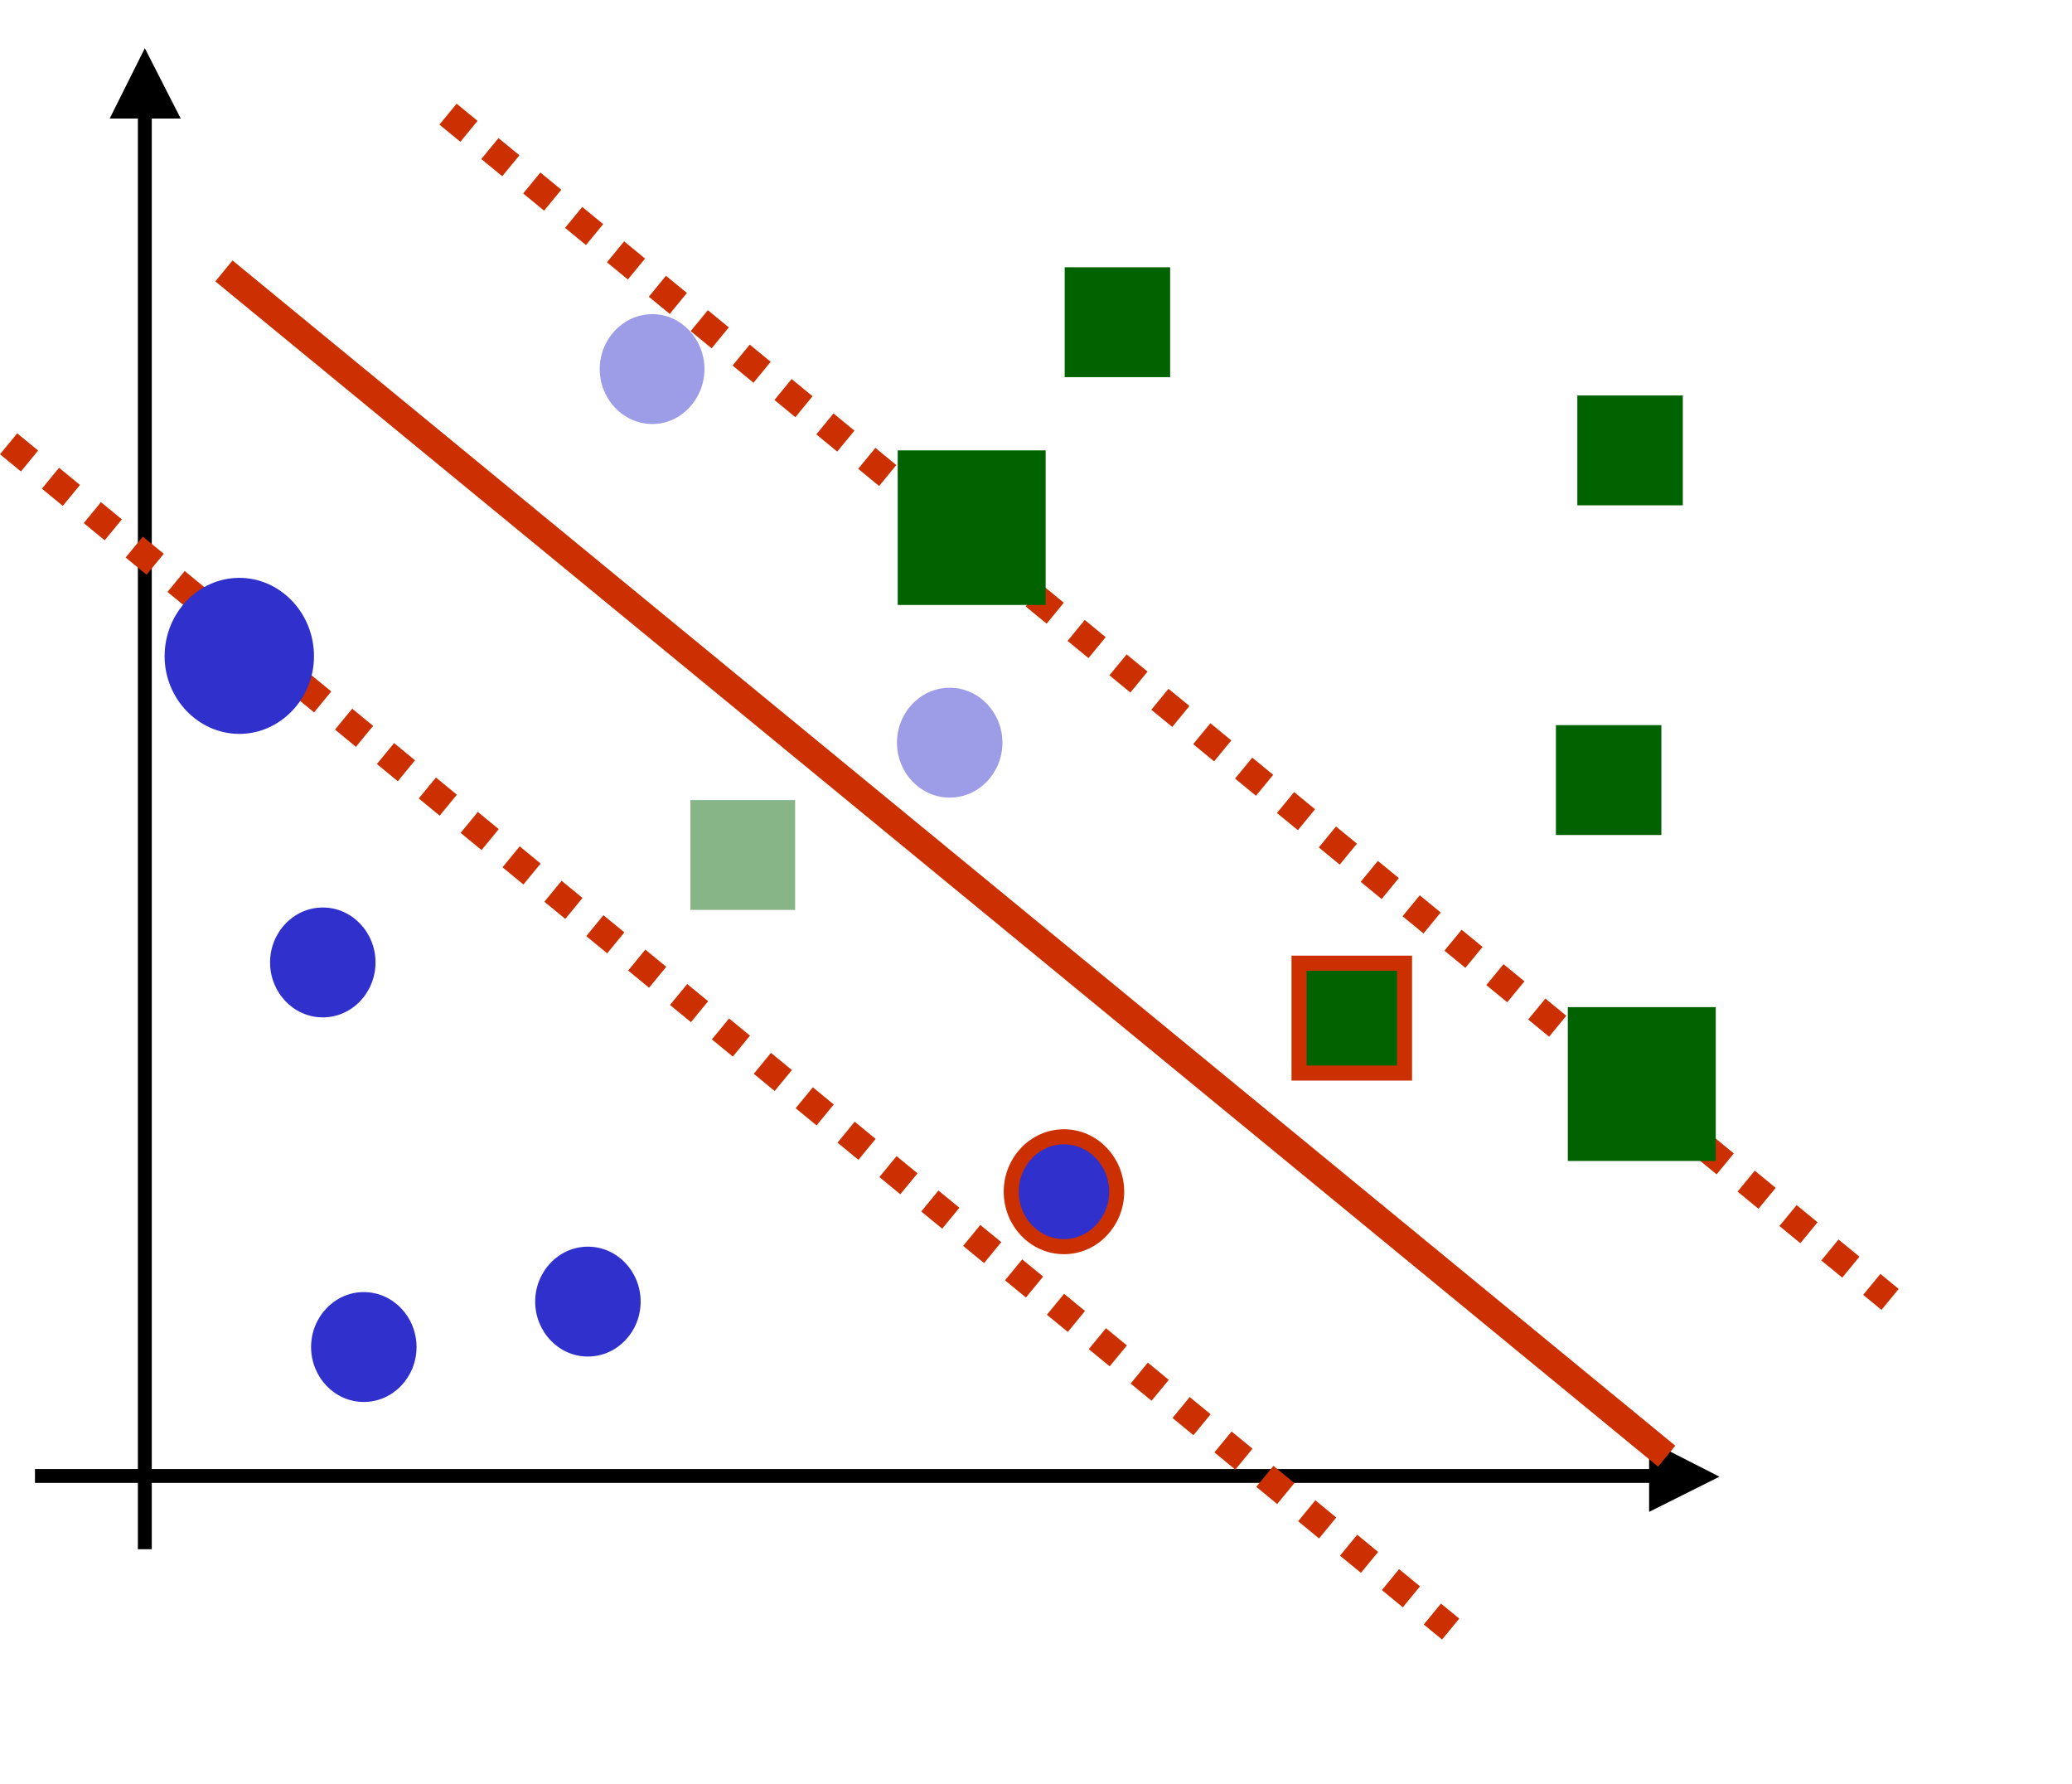 <?xml version="1.0" encoding="UTF-8" standalone="no"?>
<svg
   xmlns:dc="http://purl.org/dc/elements/1.1/"
   xmlns:cc="http://creativecommons.org/ns#"
   xmlns:rdf="http://www.w3.org/1999/02/22-rdf-syntax-ns#"
   xmlns:svg="http://www.w3.org/2000/svg"
   xmlns="http://www.w3.org/2000/svg"
   xmlns:xlink="http://www.w3.org/1999/xlink"
   xmlns:sodipodi="http://sodipodi.sourceforge.net/DTD/sodipodi-0.dtd"
   xmlns:inkscape="http://www.inkscape.org/namespaces/inkscape"
   width="330.068pt"
   height="284.18pt"
   viewBox="0 0 330.068 284.18"
   version="1.1"
   id="svg2"
   inkscape:version="0.91 r13725"
   sodipodi:docname="test.svg">
  <sodipodi:namedview
     pagecolor="#ffffff"
     bordercolor="#666666"
     borderopacity="1"
     objecttolerance="10"
     gridtolerance="10"
     guidetolerance="10"
     inkscape:pageopacity="0"
     inkscape:pageshadow="2"
     inkscape:window-width="1941"
     inkscape:window-height="1221"
     id="namedview2536"
     showgrid="false"
     showborder="false"
     fit-margin-top="0"
     fit-margin-left="0"
     fit-margin-right="0"
     fit-margin-bottom="0"
     inkscape:zoom="2.8122976"
     inkscape:cx="206.29276"
     inkscape:cy="191.83603"
     inkscape:window-x="0"
     inkscape:window-y="0"
     inkscape:window-maximized="0"
     inkscape:current-layer="svg2" />
  <defs
     id="defs4">
    <inkscape:perspective
       sodipodi:type="inkscape:persp3d"
       inkscape:vp_x="0 : 142.09023 : 1"
       inkscape:vp_y="0 : 1000 : 0"
       inkscape:vp_z="330.06842 : 142.09023 : 1"
       inkscape:persp3d-origin="165.03421 : 94.726817 : 1"
       id="perspective8707" />
    <g
       id="g6">
      <symbol
         overflow="visible"
         id="glyph0-0"
         style="overflow:visible">
        <path
           style="stroke:none"
           d=""
           id="path9"
           inkscape:connector-curvature="0" />
      </symbol>
      <symbol
         overflow="visible"
         id="glyph0-1"
         style="overflow:visible">
        <path
           style="stroke:none"
           d="m 22.344,-15.797 c 0.188,-0.875 0.25,-1.312 0.25,-1.938 0,-3.359 -2.906,-5.359 -7.859,-5.359 -3.016,0 -5.391,0.75 -7.156,2.312 -1.781,1.531 -2.875,3.859 -2.875,6.078 0,2.578 1.562,3.953 5.266,4.703 l 3.047,0.625 c 2.844,0.562 3.75,1.188 3.75,2.641 0,2.094 -2.094,3.469 -5.328,3.469 -2.844,0 -4.453,-1.031 -4.453,-2.812 0,-0.156 0.031,-0.438 0.062,-0.719 l -4.547,0 c -0.094,0.625 -0.125,0.938 -0.125,1.375 0,1.656 0.609,3.078 1.734,4.109 1.5,1.375 3.656,2.031 6.641,2.031 3.797,0 6.703,-1.094 8.5,-3.188 1.312,-1.453 2.156,-3.734 2.156,-5.781 0,-2.406 -1.719,-4.031 -4.891,-4.656 l -3.406,-0.672 c -2.922,-0.594 -3.766,-1.094 -3.766,-2.281 0,-2 1.75,-3.234 4.578,-3.234 2.656,0 4.125,0.906 4.125,2.578 0,0.156 -0.031,0.438 -0.062,0.719 z m 0,0"
           id="path12"
           inkscape:connector-curvature="0" />
      </symbol>
      <symbol
         overflow="visible"
         id="glyph0-2"
         style="overflow:visible">
        <path
           style="stroke:none"
           d="m 12.469,0 12.516,-22.719 -4.703,0 -8.594,17.109 -1.406,-17.109 -4.703,0 L 8.5,0 Z m 0,0"
           id="path15"
           inkscape:connector-curvature="0" />
      </symbol>
      <symbol
         overflow="visible"
         id="glyph0-3"
         style="overflow:visible">
        <path
           style="stroke:none"
           d="m 15.484,0 8.375,-19.281 L 19.75,0 24.172,0 29,-22.719 l -6.812,0 -7.922,17.453 -0.625,-17.453 -6.75,0 L 2.062,0 6.484,0 10.594,-19.281 10.812,0 Z m 0,0"
           id="path18"
           inkscape:connector-curvature="0" />
      </symbol>
      <symbol
         overflow="visible"
         id="glyph0-4"
         style="overflow:visible">
        <path
           style="stroke:none"
           d="m 9.156,-4.547 -4.672,0 L 3.516,0 8.188,0 Z m 2.5,-11.656 -4.672,0 -0.969,4.547 4.672,0 z m 0,0"
           id="path21"
           inkscape:connector-curvature="0" />
      </symbol>
      <symbol
         overflow="visible"
         id="glyph0-5"
         style="overflow:visible">
        <path
           style="stroke:none"
           d=""
           id="path24"
           inkscape:connector-curvature="0" />
      </symbol>
      <symbol
         overflow="visible"
         id="glyph0-6"
         style="overflow:visible">
        <path
           style="stroke:none"
           d="M 25.422,-22.719 21,-22.719 17.609,-6.672 11.625,-22.719 l -4.672,0 L 2.125,0 6.547,0 10,-16.297 15.984,0 20.594,0 Z m 0,0"
           id="path27"
           inkscape:connector-curvature="0" />
      </symbol>
      <symbol
         overflow="visible"
         id="glyph0-7"
         style="overflow:visible">
        <path
           style="stroke:none"
           d="m 12.875,-17.109 c -3.219,0 -6.016,1.375 -7.859,3.844 -1.5,1.953 -2.453,5.078 -2.453,7.75 0,3.797 2.641,6.234 6.75,6.234 3.375,0 6.078,-1.312 7.984,-3.828 C 18.75,-5.078 19.75,-8.188 19.75,-10.875 c 0,-3.859 -2.609,-6.234 -6.875,-6.234 z m -0.688,3.5 c 1.891,0 3.109,1.422 3.109,3.641 0,1.531 -0.438,3.172 -1.188,4.484 -0.969,1.75 -2.391,2.719 -4.016,2.719 -1.875,0 -3.078,-1.406 -3.078,-3.625 0,-3.953 2.359,-7.219 5.172,-7.219 z m 0,0"
           id="path30"
           inkscape:connector-curvature="0" />
      </symbol>
      <symbol
         overflow="visible"
         id="glyph0-8"
         style="overflow:visible">
        <path
           style="stroke:none"
           d="M 5.547,-16.828 1.969,0 6.328,0 8.344,-9.469 c 0.531,-2.562 2.188,-4.141 4.281,-4.141 1.484,0 2.297,0.828 2.297,2.328 0,0.406 -0.062,0.844 -0.188,1.531 L 12.656,0 17.016,0 19.406,-11.281 c 0.125,-0.594 0.188,-1.156 0.188,-1.703 0,-2.5 -1.797,-4.125 -4.578,-4.125 -2.297,0 -3.984,0.844 -5.672,2.844 l 0.562,-2.562 z m 0,0"
           id="path33"
           inkscape:connector-curvature="0" />
      </symbol>
      <symbol
         overflow="visible"
         id="glyph0-9"
         style="overflow:visible">
        <path
           style="stroke:none"
           d="M 17.859,-7.047 C 18.219,-8.438 18.406,-9.75 18.406,-10.938 c 0,-1.438 -0.516,-2.891 -1.391,-4.016 -1.125,-1.406 -2.938,-2.156 -5.203,-2.156 -2.438,0 -4.922,0.969 -6.391,2.5 C 3.422,-12.531 2,-8.875 2,-5.766 2,-1.906 4.672,0.719 8.562,0.719 c 3.781,0 6.922,-2 8.641,-5.453 l -4.297,0 c -0.625,1.188 -2,1.969 -3.5,1.969 -1.766,0 -2.953,-1.156 -2.953,-2.875 0,-0.281 0,-0.531 0.094,-1.406 z m -3.906,-2.891 -6.844,0 c 0.281,-1 0.531,-1.562 0.922,-2.094 0.75,-0.984 2,-1.578 3.25,-1.578 1.094,0 1.984,0.531 2.391,1.391 0.219,0.469 0.281,0.812 0.281,1.812 z m 0,0"
           id="path36"
           inkscape:connector-curvature="0" />
      </symbol>
      <symbol
         overflow="visible"
         id="glyph0-10"
         style="overflow:visible">
        <path
           style="stroke:none"
           d="m 9.719,-16.828 -4.359,0 -5.016,23.625 4.359,0 L 6.578,-2 c 0.656,1.875 1.953,2.75 4.141,2.75 5.016,0 9.125,-5.141 9.125,-11.406 0,-3.953 -2.078,-6.453 -5.391,-6.453 -2.078,0 -3.828,0.938 -5.266,2.781 z m 2.938,3.219 c 1.672,0 2.734,1.391 2.734,3.547 0,3.953 -2.312,7.328 -4.984,7.328 -1.656,0 -2.734,-1.406 -2.734,-3.531 0,-3.922 2.297,-7.344 4.984,-7.344 z m 0,0"
           id="path39"
           inkscape:connector-curvature="0" />
      </symbol>
      <symbol
         overflow="visible"
         id="glyph0-11"
         style="overflow:visible">
        <path
           style="stroke:none"
           d="m 16.422,-0.531 c -0.469,-0.531 -0.656,-0.938 -0.656,-1.406 0,-0.188 0.031,-0.406 0.094,-0.656 l 1.969,-9.344 c 0.125,-0.562 0.188,-1.031 0.188,-1.391 0,-0.906 -0.562,-2 -1.281,-2.594 -1,-0.812 -2.531,-1.188 -4.703,-1.188 -4.891,0 -7.422,1.781 -8.297,5.828 l 4.078,0 c 0.531,-1.703 1.5,-2.328 3.5,-2.328 1.594,0 2.266,0.406 2.266,1.328 0,0.656 -0.438,1.344 -1.047,1.656 -0.625,0.344 -0.625,0.344 -2.875,0.656 L 7.844,-9.688 C 6.359,-9.438 5.203,-9 4.234,-8.312 2.594,-7.141 1.562,-5.234 1.562,-3.359 1.562,-2.188 2.125,-1 3.016,-0.25 3.797,0.406 4.859,0.719 6.203,0.719 8,0.719 9.531,0 11.406,-1.688 c -0.094,0.469 -0.094,0.625 -0.094,0.844 0,0.312 0.062,0.5 0.219,0.844 l 4.766,0 z M 12.469,-6.766 c -0.562,2.562 -2.062,4 -4.188,4 -1.484,0 -2.266,-0.531 -2.266,-1.562 0,-1.469 1.156,-2.5 3.172,-2.844 l 1.562,-0.25 0.5,-0.094 c 0.312,-0.062 0.531,-0.094 0.656,-0.125 0.344,-0.062 0.438,-0.094 0.812,-0.297 z m 0,0"
           id="path42"
           inkscape:connector-curvature="0" />
      </symbol>
      <symbol
         overflow="visible"
         id="glyph0-12"
         style="overflow:visible">
        <path
           style="stroke:none"
           d="M 5.547,-16.828 1.969,0 6.328,0 8.219,-8.938 c 0.531,-2.562 2.125,-3.844 4.688,-3.844 0.453,0 0.766,0.031 1.328,0.125 l 0.938,-4.422 c -0.25,-0.031 -0.406,-0.031 -0.531,-0.031 -1.984,0 -3.984,1.312 -5.453,3.594 l 0.719,-3.312 z m 0,0"
           id="path45"
           inkscape:connector-curvature="0" />
      </symbol>
      <symbol
         overflow="visible"
         id="glyph0-13"
         style="overflow:visible">
        <path
           style="stroke:none"
           d="M 6.672,-22.719 1.844,0 l 4.359,0 0.375,-1.719 c 0.688,1.656 2.016,2.438 4.109,2.438 4.797,0 9.25,-5.453 9.25,-11.375 0,-3.891 -2.141,-6.453 -5.453,-6.453 -2.109,0 -3.766,0.781 -5.172,2.469 l 1.719,-8.078 z M 12.75,-13.609 c 1.672,0 2.734,1.391 2.734,3.672 0,3.797 -2.375,7.172 -5.016,7.172 -1.656,0 -2.734,-1.406 -2.734,-3.531 0,-3.891 2.328,-7.312 5.016,-7.312 z m 0,0"
           id="path48"
           inkscape:connector-curvature="0" />
      </symbol>
      <symbol
         overflow="visible"
         id="glyph0-14"
         style="overflow:visible">
        <path
           style="stroke:none"
           d="m 11.281,-22.719 -4.359,0 L 2.094,0 6.453,0 Z m 0,0"
           id="path51"
           inkscape:connector-curvature="0" />
      </symbol>
      <symbol
         overflow="visible"
         id="glyph0-15"
         style="overflow:visible">
        <path
           style="stroke:none"
           d="m 24.578,-15.016 c 0.094,-0.875 0.125,-1.219 0.125,-1.562 0,-3.859 -3.266,-6.516 -8.094,-6.516 -3.828,0 -7.172,1.656 -9.688,4.812 -2.219,2.734 -3.594,6.938 -3.594,10.953 0,4.984 3.25,8.047 8.578,8.047 5.672,0 9.844,-3.156 11.219,-8.484 l -4.469,0 c -0.891,2.875 -3.109,4.5 -6.094,4.5 -3.031,0 -4.594,-1.688 -4.594,-4.953 0,-2.562 0.812,-5.297 2.219,-7.484 1.469,-2.312 3.391,-3.391 5.891,-3.391 1.656,0 2.922,0.594 3.578,1.641 0.406,0.625 0.531,1.219 0.531,2.438 z m 0,0"
           id="path54"
           inkscape:connector-curvature="0" />
      </symbol>
      <symbol
         overflow="visible"
         id="glyph0-16"
         style="overflow:visible">
        <path
           style="stroke:none"
           d="m 18.188,-11.406 c 0.125,-0.562 0.156,-0.844 0.156,-1.188 0,-2.797 -2.359,-4.516 -6.281,-4.516 -2.469,0 -4.547,0.656 -5.891,1.844 -1.344,1.188 -2.219,2.953 -2.219,4.516 0,1.75 1.281,2.953 4.016,3.859 l 2.469,0.781 c 1.969,0.625 2.375,0.906 2.375,1.625 0,1 -1.344,1.719 -3.25,1.719 -1.094,0 -2.047,-0.25 -2.641,-0.688 -0.438,-0.375 -0.625,-0.719 -0.656,-1.438 l -4.266,0 c -0.094,0.469 -0.125,0.656 -0.125,0.938 0,1.391 0.891,2.859 2.266,3.641 1.219,0.719 2.688,1.031 4.609,1.031 5.297,0 8.672,-2.562 8.672,-6.547 0,-1.875 -1.219,-3.078 -3.812,-3.859 L 10.625,-10.562 c -1.594,-0.469 -2.031,-0.781 -2.031,-1.406 0,-1 1.094,-1.641 2.75,-1.641 1.703,0 2.734,0.625 2.734,1.609 0,0.188 -0.031,0.312 -0.094,0.594 z m 0,0"
           id="path57"
           inkscape:connector-curvature="0" />
      </symbol>
      <symbol
         overflow="visible"
         id="glyph1-0"
         style="overflow:visible">
        <path
           style="stroke:none"
           d=""
           id="path60"
           inkscape:connector-curvature="0" />
      </symbol>
      <symbol
         overflow="visible"
         id="glyph1-1"
         style="overflow:visible">
        <path
           style="stroke:none"
           d="m 2.281,-5.859 0,-7.797 7.797,0 0,7.797 z m 0,0"
           id="path63"
           inkscape:connector-curvature="0" />
      </symbol>
      <symbol
         overflow="visible"
         id="glyph2-0"
         style="overflow:visible">
        <path
           style="stroke:none"
           d=""
           id="path66"
           inkscape:connector-curvature="0" />
      </symbol>
      <symbol
         overflow="visible"
         id="glyph2-1"
         style="overflow:visible">
        <path
           style="stroke:none"
           d="m 14.984,-19.812 0,13.906 c 0,2.672 -1.906,4.297 -5.094,4.297 -1.469,0 -2.656,-0.344 -3.609,-1.031 C 5.297,-3.406 4.844,-4.406 4.844,-5.906 l 0,-13.906 -2.562,0 0,13.906 c 0,4.031 2.906,6.531 7.609,6.531 4.656,0 7.641,-2.562 7.641,-6.531 l 0,-13.906 z m 0,0"
           id="path69"
           inkscape:connector-curvature="0" />
      </symbol>
      <symbol
         overflow="visible"
         id="glyph2-2"
         style="overflow:visible">
        <path
           style="stroke:none"
           d="m 11.906,-10.281 c -0.031,-2.797 -1.875,-4.375 -5.156,-4.375 -3.328,0 -5.5,1.719 -5.5,4.359 0,2.219 1.172,3.281 4.547,4.094 L 7.906,-5.688 c 1.578,0.391 2.188,0.953 2.188,1.984 0,1.344 -1.312,2.234 -3.297,2.234 -1.219,0 -2.25,-0.359 -2.828,-0.953 -0.359,-0.406 -0.516,-0.812 -0.656,-1.812 l -2.422,0 C 1,-0.953 2.875,0.625 6.609,0.625 c 3.594,0 5.875,-1.766 5.875,-4.516 0,-2.125 -1.203,-3.281 -4.031,-3.969 L 6.281,-8.375 C 4.438,-8.812 3.641,-9.406 3.641,-10.406 c 0,-1.312 1.172,-2.156 3.016,-2.156 1.828,0 2.781,0.797 2.828,2.281 z m 0,0"
           id="path72"
           inkscape:connector-curvature="0" />
      </symbol>
      <symbol
         overflow="visible"
         id="glyph2-3"
         style="overflow:visible">
        <path
           style="stroke:none"
           d="m 13.953,-6.359 c 0,-2.172 -0.172,-3.484 -0.578,-4.547 -0.922,-2.328 -3.094,-3.75 -5.766,-3.75 -3.969,0 -6.547,3.047 -6.547,7.719 0,4.688 2.5,7.562 6.5,7.562 3.266,0 5.516,-1.844 6.078,-4.953 l -2.297,0 c -0.625,1.875 -1.875,2.859 -3.703,2.859 -1.438,0 -2.672,-0.656 -3.422,-1.844 C 3.672,-4.125 3.484,-4.953 3.453,-6.359 Z M 3.5,-8.203 C 3.703,-10.844 5.297,-12.562 7.578,-12.562 9.812,-12.562 11.5,-10.719 11.5,-8.375 c 0,0.062 0,0.109 -0.031,0.172 z m 0,0"
           id="path75"
           inkscape:connector-curvature="0" />
      </symbol>
      <symbol
         overflow="visible"
         id="glyph2-4"
         style="overflow:visible">
        <path
           style="stroke:none"
           d=""
           id="path78"
           inkscape:connector-curvature="0" />
      </symbol>
      <symbol
         overflow="visible"
         id="glyph2-5"
         style="overflow:visible">
        <path
           style="stroke:none"
           d="m 4.125,-19.812 -2.297,0 0,19.812 L 4.125,0 Z m 0,0"
           id="path81"
           inkscape:connector-curvature="0" />
      </symbol>
      <symbol
         overflow="visible"
         id="glyph2-6"
         style="overflow:visible">
        <path
           style="stroke:none"
           d="m 14.547,-1.328 c -0.25,0.047 -0.359,0.047 -0.484,0.047 -0.797,0 -1.234,-0.406 -1.234,-1.109 l 0,-8.375 c 0,-2.531 -1.844,-3.891 -5.344,-3.891 -2.078,0 -3.812,0.594 -4.766,1.656 -0.656,0.734 -0.922,1.547 -0.984,2.969 l 2.312,0 c 0.188,-1.734 1.234,-2.531 3.344,-2.531 2.047,0 3.156,0.766 3.156,2.125 l 0,0.594 c 0,0.953 -0.547,1.359 -2.344,1.578 C 5,-7.859 4.516,-7.75 3.641,-7.391 1.984,-6.719 1.109,-5.438 1.109,-3.594 1.109,-1 2.938,0.625 5.812,0.625 7.609,0.625 9.047,0 10.625,-1.438 10.797,-0.031 11.531,0.625 13,0.625 c 0.453,0 0.812,-0.047 1.547,-0.25 z m -4,-3.156 c 0,0.766 -0.219,1.219 -0.891,1.844 -0.922,0.844 -2.016,1.281 -3.344,1.281 -1.766,0 -2.812,-0.844 -2.812,-2.281 0,-1.5 1.016,-2.266 3.438,-2.609 2.391,-0.328 2.875,-0.438 3.609,-0.766 z m 0,0"
           id="path84"
           inkscape:connector-curvature="0" />
      </symbol>
      <symbol
         overflow="visible"
         id="glyph2-7"
         style="overflow:visible">
        <path
           style="stroke:none"
           d="m 12.812,-9.469 c -0.109,-1.375 -0.422,-2.281 -0.953,-3.062 -0.984,-1.328 -2.703,-2.125 -4.688,-2.125 -3.828,0 -6.359,3.047 -6.359,7.781 0,4.594 2.484,7.5 6.344,7.5 3.391,0 5.547,-2.031 5.812,-5.516 l -2.312,0 c -0.375,2.281 -1.516,3.422 -3.453,3.422 -2.5,0 -4,-2.031 -4,-5.406 0,-3.562 1.469,-5.688 3.953,-5.688 1.891,0 3.062,1.109 3.344,3.094 z m 0,0"
           id="path87"
           inkscape:connector-curvature="0" />
      </symbol>
      <symbol
         overflow="visible"
         id="glyph2-8"
         style="overflow:visible">
        <path
           style="stroke:none"
           d="m 3.828,-19.812 -2.281,0 0,19.812 2.281,0 0,-5.547 2.188,-2.141 4.812,7.688 2.812,0 -5.812,-9.328 4.953,-4.922 -2.938,0 -6.016,6.047 z m 0,0"
           id="path90"
           inkscape:connector-curvature="0" />
      </symbol>
      <symbol
         overflow="visible"
         id="glyph2-9"
         style="overflow:visible">
        <path
           style="stroke:none"
           d="m 7.75,0 5.469,-14.25 -2.594,0 -4.016,11.562 0.031,0 -3.812,-11.562 -2.578,0 5,14.25 z m 0,0"
           id="path93"
           inkscape:connector-curvature="0" />
      </symbol>
      <symbol
         overflow="visible"
         id="glyph2-10"
         style="overflow:visible">
        <path
           style="stroke:none"
           d="m 1.844,-14.25 0,14.25 2.312,0 0,-7.391 c 0,-2.047 0.516,-3.375 1.609,-4.172 0.703,-0.516 1.391,-0.672 2.969,-0.703 l 0,-2.281 C 8.344,-14.625 8.156,-14.656 7.859,-14.656 c -1.469,0 -2.609,0.875 -3.922,3 l 0.031,0 0,-2.594 z m 0,0"
           id="path96"
           inkscape:connector-curvature="0" />
      </symbol>
      <symbol
         overflow="visible"
         id="glyph2-11"
         style="overflow:visible">
        <path
           style="stroke:none"
           d="m 4.078,-14.25 -2.281,0 0,14.25 2.281,0 z m 0,-5.562 -2.312,0 0,2.844 2.312,0 z m 0,0"
           id="path99"
           inkscape:connector-curvature="0" />
      </symbol>
      <symbol
         overflow="visible"
         id="glyph2-12"
         style="overflow:visible">
        <path
           style="stroke:none"
           d="M 1.438,-19.812 1.438,0 3.5,0 l 0,-1.828 -0.016,0 C 4.562,-0.156 6.031,0.625 8.016,0.625 c 3.75,0 6.203,-3.078 6.203,-7.797 0,-4.625 -2.344,-7.484 -6.094,-7.484 -1.953,0 -3.359,0.734 -4.422,2.344 l 0.016,0 0,-7.5 z m 6.25,7.281 c 2.531,0 4.141,2.203 4.141,5.594 0,3.234 -1.656,5.438 -4.141,5.438 -2.391,0 -3.969,-2.172 -3.969,-5.516 0,-3.344 1.578,-5.516 3.969,-5.516 z m 0,0"
           id="path102"
           inkscape:connector-curvature="0" />
      </symbol>
      <symbol
         overflow="visible"
         id="glyph2-13"
         style="overflow:visible">
        <path
           style="stroke:none"
           d="m 2.344,-2.828 0,2.828 1.625,0 0,0.484 c 0,1.875 -0.328,2.422 -1.625,2.5 L 2.344,4 c 1.922,0 2.875,-1.234 2.875,-3.562 l 0,-3.266 z m 0,0"
           id="path105"
           inkscape:connector-curvature="0" />
      </symbol>
      <symbol
         overflow="visible"
         id="glyph2-14"
         style="overflow:visible">
        <path
           style="stroke:none"
           d="m 5.953,-2.828 -2.859,0 0,2.828 2.859,0 z m 9.047,0 -2.844,0 L 12.156,0 15,0 Z m 9.062,0 -2.859,0 0,2.828 2.859,0 z m 0,0"
           id="path108"
           inkscape:connector-curvature="0" />
      </symbol>
      <symbol
         overflow="visible"
         id="glyph2-15"
         style="overflow:visible">
        <path
           style="stroke:none"
           d="m 6.391,-19.812 c -2.719,3.547 -4.438,8.5 -4.438,12.766 0,4.297 1.719,9.25 4.438,12.812 l 1.516,0 C 5.516,1.875 4.188,-2.688 4.188,-7.047 c 0,-4.312 1.328,-8.906 3.719,-12.766 z m 0,0"
           id="path111"
           inkscape:connector-curvature="0" />
      </symbol>
      <symbol
         overflow="visible"
         id="glyph2-16"
         style="overflow:visible">
        <path
           style="stroke:none"
           d="m 7.391,-14.656 c -3.984,0 -6.438,2.859 -6.438,7.641 0,4.781 2.422,7.641 6.469,7.641 4,0 6.438,-2.859 6.438,-7.531 0,-4.922 -2.359,-7.75 -6.469,-7.75 z m 0.031,2.094 c 2.562,0 4.047,2.094 4.047,5.625 0,3.344 -1.547,5.469 -4.047,5.469 -2.531,0 -4.078,-2.094 -4.078,-5.547 0,-3.422 1.547,-5.547 4.078,-5.547 z m 0,0"
           id="path114"
           inkscape:connector-curvature="0" />
      </symbol>
      <symbol
         overflow="visible"
         id="glyph2-17"
         style="overflow:visible">
        <path
           style="stroke:none"
           d="m 1.875,-14.25 0,14.25 2.312,0 0,-7.859 c 0,-2.906 1.516,-4.812 3.859,-4.812 1.797,0 2.906,1.094 2.906,2.797 l 0,9.875 2.281,0 0,-10.766 c 0,-2.359 -1.766,-3.891 -4.5,-3.891 -2.125,0 -3.516,0.812 -4.766,2.797 l 0.031,0 L 4,-14.25 Z m 0,0"
           id="path117"
           inkscape:connector-curvature="0" />
      </symbol>
      <symbol
         overflow="visible"
         id="glyph2-18"
         style="overflow:visible">
        <path
           style="stroke:none"
           d="m 7.016,-14.25 -2.359,0 0,-2.219 c 0,-0.953 0.531,-1.453 1.562,-1.453 0.203,0 0.281,0 0.797,0.062 l 0,-1.875 C 6.5,-19.875 6.203,-19.906 5.734,-19.906 c -2.094,0 -3.375,1.203 -3.375,3.234 l 0,2.422 -1.891,0 0,1.859 1.891,0 0,12.391 2.297,0 0,-12.391 2.359,0 z m 0,0"
           id="path120"
           inkscape:connector-curvature="0" />
      </symbol>
      <symbol
         overflow="visible"
         id="glyph2-19"
         style="overflow:visible">
        <path
           style="stroke:none"
           d="m 1.875,-19.812 0,19.812 2.281,0 0,-7.859 c 0,-2.906 1.531,-4.812 3.859,-4.812 0.734,0 1.453,0.25 1.984,0.656 0.656,0.453 0.922,1.141 0.922,2.141 l 0,9.875 2.297,0 0,-10.766 c 0,-2.391 -1.719,-3.891 -4.484,-3.891 -2.016,0 -3.266,0.625 -4.609,2.375 l 0.031,0 0,-7.531 z m 0,0"
           id="path123"
           inkscape:connector-curvature="0" />
      </symbol>
      <symbol
         overflow="visible"
         id="glyph2-20"
         style="overflow:visible">
        <path
           style="stroke:none"
           d="m 1.875,-14.25 0,14.25 2.312,0 0,-8.938 c 0,-2.078 1.5,-3.734 3.344,-3.734 1.688,0 2.609,1.031 2.609,2.859 l 0,9.812 2.312,0 0,-8.938 c 0,-2.078 1.5,-3.734 3.344,-3.734 1.656,0 2.609,1.062 2.609,2.859 l 0,9.812 2.312,0 0,-10.688 c 0,-2.547 -1.469,-3.969 -4.141,-3.969 -1.891,0 -3.062,0.578 -4.375,2.172 C 11.359,-14 10.219,-14.656 8.375,-14.656 c -1.906,0 -3.188,0.703 -4.406,2.422 l 0.031,0 L 4,-14.25 Z m 0,0"
           id="path126"
           inkscape:connector-curvature="0" />
      </symbol>
      <symbol
         overflow="visible"
         id="glyph2-21"
         style="overflow:visible">
        <path
           style="stroke:none"
           d="m 1.469,5.922 2.281,0 0,-7.422 -0.031,0 c 1.203,1.469 2.562,2.125 4.406,2.125 3.672,0 6.094,-2.969 6.094,-7.5 0,-4.781 -2.344,-7.781 -6.109,-7.781 -1.938,0 -3.516,0.875 -4.578,2.562 l 0.031,0 0,-2.156 -2.125,0 0,20.172 z m 6.25,-18.453 c 2.5,0 4.109,2.203 4.109,5.594 0,3.234 -1.625,5.438 -4.109,5.438 C 5.328,-1.5 3.75,-3.672 3.75,-7.016 c 0,-3.344 1.578,-5.516 3.969,-5.516 z m 0,0"
           id="path129"
           inkscape:connector-curvature="0" />
      </symbol>
      <symbol
         overflow="visible"
         id="glyph2-22"
         style="overflow:visible">
        <path
           style="stroke:none"
           d="M 2.531,5.766 C 5.25,2.203 6.953,-2.75 6.953,-7.016 c 0,-4.297 -1.703,-9.25 -4.422,-12.797 l -1.531,0 c 2.406,3.875 3.734,8.453 3.734,12.797 C 4.734,-2.688 3.406,1.906 1,5.766 Z m 0,0"
           id="path132"
           inkscape:connector-curvature="0" />
      </symbol>
      <symbol
         overflow="visible"
         id="glyph2-23"
         style="overflow:visible">
        <path
           style="stroke:none"
           d="m 13.109,0 0,-14.25 -2.281,0 0,8.078 c 0,2.906 -1.5,4.812 -3.875,4.812 -1.781,0 -2.922,-1.094 -2.922,-2.797 l 0,-10.094 -2.297,0 0,10.984 c 0,2.375 1.797,3.891 4.578,3.891 2.094,0 3.422,-0.734 4.75,-2.609 l -0.031,0 0,1.984 z m 0,0"
           id="path135"
           inkscape:connector-curvature="0" />
      </symbol>
      <symbol
         overflow="visible"
         id="glyph2-24"
         style="overflow:visible">
        <path
           style="stroke:none"
           d="m 13.453,-19.812 -2.281,0 0,7.359 0.031,0 c -0.953,-1.438 -2.469,-2.203 -4.375,-2.203 -3.703,0 -6.141,2.969 -6.141,7.5 0,4.812 2.391,7.781 6.219,7.781 1.953,0 3.312,-0.734 4.547,-2.5 l -0.031,0 0,1.875 2.031,0 z m -6.25,7.281 c 2.453,0 3.969,2.172 3.969,5.578 0,3.281 -1.547,5.453 -3.938,5.453 -2.5,0 -4.156,-2.203 -4.156,-5.516 0,-3.312 1.656,-5.516 4.125,-5.516 z m 0,0"
           id="path138"
           inkscape:connector-curvature="0" />
      </symbol>
      <symbol
         overflow="visible"
         id="glyph2-25"
         style="overflow:visible">
        <path
           style="stroke:none"
           d="m 6.906,-14.25 -2.344,0 0,-3.906 -2.281,0 0,3.906 -1.922,0 0,1.859 1.922,0 0,10.766 c 0,1.438 1.016,2.25 2.781,2.25 0.531,0 1.078,-0.047 1.844,-0.188 l 0,-1.906 C 6.609,-1.391 6.25,-1.359 5.812,-1.359 c -0.969,0 -1.25,-0.266 -1.25,-1.281 l 0,-9.75 2.344,0 z m 0,0"
           id="path141"
           inkscape:connector-curvature="0" />
      </symbol>
      <symbol
         overflow="visible"
         id="glyph2-26"
         style="overflow:visible">
        <path
           style="stroke:none"
           d="m 18,-13.672 c -0.797,-4.359 -3.297,-6.469 -7.641,-6.469 -2.672,0 -4.844,0.844 -6.312,2.469 -1.797,1.953 -2.766,4.781 -2.766,8 0,3.25 1,6.062 2.875,7.984 1.531,1.578 3.516,2.312 6.094,2.312 4.844,0 7.562,-2.609 8.156,-7.859 l -2.641,0 C 15.547,-5.875 15.281,-4.953 14.875,-4.156 c -0.812,1.625 -2.484,2.547 -4.594,2.547 -3.953,0 -6.453,-3.156 -6.453,-8.094 0,-5.094 2.391,-8.219 6.234,-8.219 1.594,0 3.062,0.5 3.891,1.25 0.734,0.688 1.141,1.531 1.438,3 z m 0,0"
           id="path144"
           inkscape:connector-curvature="0" />
      </symbol>
      <symbol
         overflow="visible"
         id="glyph2-27"
         style="overflow:visible">
        <path
           style="stroke:none"
           d="m 11.172,-14.25 0,2.062 0.031,0 c -1.141,-1.672 -2.531,-2.469 -4.359,-2.469 -3.609,0 -6.078,3.156 -6.078,7.781 0,2.328 0.625,4.234 1.797,5.594 1.047,1.203 2.609,1.906 4.094,1.906 1.797,0 3.047,-0.766 4.328,-2.562 l -0.031,0 0,0.734 c 0,1.938 -0.234,3.109 -0.812,3.891 C 9.547,3.531 8.406,4.031 7.016,4.031 5.984,4.031 5.062,3.75 4.438,3.266 3.922,2.859 3.703,2.469 3.562,1.625 l -2.344,0 c 0.25,2.703 2.375,4.297 5.719,4.297 2.109,0 3.938,-0.672 4.859,-1.812 1.094,-1.312 1.5,-3.109 1.5,-6.453 l 0,-11.906 z m -4.078,1.688 c 2.453,0 3.859,2.062 3.859,5.625 0,3.406 -1.438,5.469 -3.828,5.469 -2.469,0 -3.969,-2.094 -3.969,-5.547 0,-3.422 1.516,-5.547 3.938,-5.547 z m 0,0"
           id="path147"
           inkscape:connector-curvature="0" />
      </symbol>
      <symbol
         overflow="visible"
         id="glyph3-0"
         style="overflow:visible">
        <path
           style="stroke:none"
           d=""
           id="path150"
           inkscape:connector-curvature="0" />
      </symbol>
      <symbol
         overflow="visible"
         id="glyph3-1"
         style="overflow:visible">
        <path
           style="stroke:none"
           d="m 11.812,-20.766 c -0.25,-0.031 -0.453,-0.062 -0.578,-0.062 -1.234,0 -2.719,0.984 -3.094,2.094 C 7.797,-17.719 8.25,-17.125 9.375,-16.75 c -0.891,0.656 -1.547,1.469 -1.844,2.375 -0.359,1.031 -0.188,1.891 0.516,2.875 -1.172,0.703 -1.781,1.109 -2.438,1.656 C 4.25,-8.703 3.062,-7.047 2.531,-5.469 1.797,-3.312 2.25,-1.328 3.594,-0.516 c 0.734,0.438 1.781,0.594 3.438,0.594 0.5,0 1.078,-0.031 2.406,-0.078 C 10.516,-0.047 11,0.734 10.641,1.797 10.281,2.828 9.375,3.594 8.359,3.594 c -0.125,0 -0.625,-0.062 -1.125,-0.172 C 6.641,3.344 6.391,3.312 6.141,3.312 c -0.672,0 -1.375,0.469 -1.594,1.141 C 4.219,5.391 5,6.031 6.344,6.031 c 1.266,0 2.469,-0.547 3.75,-1.703 1.125,-1.031 2.016,-2.281 2.453,-3.547 0.422,-1.219 0.234,-2.172 -0.391,-2.828 -0.469,-0.484 -1.047,-0.625 -2.281,-0.625 l -2.359,0 c -1.172,0 -2.047,-0.094 -2.469,-0.312 C 4.062,-3.5 3.766,-4.781 4.25,-6.203 4.906,-8.125 6.609,-9.766 9.312,-11.031 c 0.656,0.234 1.188,0.312 2.031,0.312 2.141,0 3.688,-0.562 4.016,-1.516 0.203,-0.625 -0.438,-0.984 -1.625,-0.984 -1.062,0 -2.141,0.297 -4.312,1.141 -0.875,-0.844 -1.047,-1.375 -0.734,-2.25 0.281,-0.844 1.047,-1.656 2.328,-2.422 1.344,-0.047 2.344,-0.219 3.219,-0.594 1.078,-0.469 1.938,-1.141 2.141,-1.766 0.188,-0.516 -0.203,-0.812 -0.969,-0.812 -1.016,0 -2.422,0.625 -4.656,2.172 -0.812,-0.031 -1.156,-0.547 -0.906,-1.25 0.203,-0.609 0.75,-1.016 1.859,-1.281 l 0.156,-0.469 z m 0,0"
           id="path153"
           inkscape:connector-curvature="0" />
      </symbol>
      <symbol
         overflow="visible"
         id="glyph4-0"
         style="overflow:visible">
        <path
           style="stroke:none"
           d=""
           id="path156"
           inkscape:connector-curvature="0" />
      </symbol>
      <symbol
         overflow="visible"
         id="glyph4-1"
         style="overflow:visible">
        <path
           style="stroke:none"
           d="M 6.312,-9.094 4.375,0 l 2.578,0 2.812,-13.234 -1.703,0 c -0.75,1.625 -2.266,2.344 -4.516,2.344 l -0.391,1.859 3.141,0 z m 0,0"
           id="path159"
           inkscape:connector-curvature="0" />
      </symbol>
      <symbol
         overflow="visible"
         id="glyph4-2"
         style="overflow:visible">
        <path
           style="stroke:none"
           d="M 3.281,-10.031 1.141,0 l 2.594,0 1.219,-5.688 c 0.312,-1.516 1.281,-2.375 2.516,-2.375 0.891,0 1.375,0.422 1.375,1.312 0,0.234 -0.047,0.5 -0.109,0.906 L 7.469,0 10.062,0 11.5,-6.75 c 0.062,-0.359 0.109,-0.688 0.109,-1.016 0,-1.484 -1.078,-2.516 -2.719,-2.516 -1.359,0 -2.359,0.531 -3.359,1.703 l 0.344,-1.531 -2.594,0 z m 0,0"
           id="path162"
           inkscape:connector-curvature="0" />
      </symbol>
      <symbol
         overflow="visible"
         id="glyph4-3"
         style="overflow:visible">
        <path
           style="stroke:none"
           d=""
           id="path165"
           inkscape:connector-curvature="0" />
      </symbol>
      <symbol
         overflow="visible"
         id="glyph4-4"
         style="overflow:visible">
        <path
           style="stroke:none"
           d="m 5.938,-10.109 -2.578,0 L 1.219,0 3.797,0 Z m 0.75,-3.484 -2.594,0 -0.516,2.453 2.578,0 z m 0,0"
           id="path168"
           inkscape:connector-curvature="0" />
      </symbol>
      <symbol
         overflow="visible"
         id="glyph5-0"
         style="overflow:visible">
        <path
           style="stroke:none"
           d=""
           id="path171"
           inkscape:connector-curvature="0" />
      </symbol>
      <symbol
         overflow="visible"
         id="glyph5-1"
         style="overflow:visible">
        <path
           style="stroke:none"
           d="m 9.594,-6.391 5.516,-6.203 -3.906,0 -2.875,3.797 -1.188,-3.797 -3.922,0 L 5.812,-6.391 0.375,0 4.297,0 7.156,-3.922 8.531,0 12.453,0 Z m 0,0"
           id="path174"
           inkscape:connector-curvature="0" />
      </symbol>
      <symbol
         overflow="visible"
         id="glyph6-0"
         style="overflow:visible">
        <path
           style="stroke:none"
           d=""
           id="path177"
           inkscape:connector-curvature="0" />
      </symbol>
      <symbol
         overflow="visible"
         id="glyph6-1"
         style="overflow:visible">
        <path
           style="stroke:none"
           d="m 5.531,-11.5 c -2.938,3.406 -4.25,6.359 -4.25,9.5 0,1.5 0.406,3.172 1.266,5.109 l 1.531,0 C 3.359,0.766 3.156,-0.422 3.156,-1.844 c 0,-2.062 0.562,-4.031 1.734,-6.141 C 5.453,-8.984 6,-9.844 7.25,-11.531 l -1.688,0 z m 0,0"
           id="path180"
           inkscape:connector-curvature="0" />
      </symbol>
      <symbol
         overflow="visible"
         id="glyph6-2"
         style="overflow:visible">
        <path
           style="stroke:none"
           d="M 5.297,-7.703 3.656,0 5.828,0 8.219,-11.219 l -1.406,0 C 6.125,-9.812 4.875,-9.25 3,-9.25 l -0.359,1.656 2.641,0 z m 0,0"
           id="path183"
           inkscape:connector-curvature="0" />
      </symbol>
      <symbol
         overflow="visible"
         id="glyph6-3"
         style="overflow:visible">
        <path
           style="stroke:none"
           d="M 1.219,3.078 C 2.109,2.062 2.953,0.969 3.5,0.109 c 1.312,-2.047 2.031,-4.375 2.031,-6.516 0,-1.516 -0.391,-3.141 -1.312,-5.125 l -1.531,0 c 0.75,2.391 0.969,3.531 0.969,4.969 0,2.047 -0.562,4.016 -1.75,6.125 -0.562,1 -1.047,1.734 -2.391,3.547 l 1.672,0 z m 0,0"
           id="path186"
           inkscape:connector-curvature="0" />
      </symbol>
      <symbol
         overflow="visible"
         id="glyph6-4"
         style="overflow:visible">
        <path
           style="stroke:none"
           d="m 8.344,-2.156 -4.531,0 C 4.078,-2.547 4.531,-2.891 6.375,-4.047 7.672,-4.859 8.234,-5.312 8.734,-5.891 9.391,-6.672 9.75,-7.703 9.75,-8.672 c 0,-1.672 -1.203,-2.781 -3.219,-2.781 -2.406,0 -4,1.562 -4.422,4.281 l 2.094,0 C 4.422,-8.781 5.125,-9.5 6.188,-9.5 c 0.844,0 1.328,0.359 1.328,1.141 0,0.703 -0.312,1.375 -0.844,1.906 -0.484,0.516 -1,0.875 -2.766,1.969 C 1.75,-3.203 1,-2.156 0.422,0 L 7.906,0 8.359,-2.156 Z m 0,0"
           id="path189"
           inkscape:connector-curvature="0" />
      </symbol>
      <symbol
         overflow="visible"
         id="glyph7-0"
         style="overflow:visible">
        <path
           style="stroke:none"
           d=""
           id="path192"
           inkscape:connector-curvature="0" />
      </symbol>
      <symbol
         overflow="visible"
         id="glyph7-1"
         style="overflow:visible">
        <path
           style="stroke:none"
           d="M 6.359,5.172 C 5.641,4.406 5.297,3.906 4.875,3.047 3.734,0.641 3.078,-3.547 3.078,-8.484 3.078,-13 3.625,-17 4.594,-19.406 c 0.469,-1.141 0.875,-1.766 1.766,-2.734 l -0.281,-0.578 c -0.969,0.797 -1.391,1.266 -1.953,2.078 -1.906,2.766 -3,7.281 -3,12.156 0,4.578 0.953,8.781 2.672,11.594 0.625,1.094 1.141,1.672 2.281,2.641 z m 0,0"
           id="path195"
           inkscape:connector-curvature="0" />
      </symbol>
      <symbol
         overflow="visible"
         id="glyph7-2"
         style="overflow:visible">
        <path
           style="stroke:none"
           d="M 0.906,5.75 C 1.891,4.906 2.312,4.469 2.859,3.672 4.75,0.906 5.875,-3.609 5.875,-8.484 c 0,-4.578 -0.984,-8.781 -2.672,-11.625 C 2.562,-21.172 2.062,-21.781 0.906,-22.719 l -0.266,0.578 C 1.375,-21.344 1.688,-20.875 2.125,-20.016 c 1.141,2.406 1.797,6.594 1.797,11.531 C 3.922,-3.969 3.375,0 2.391,2.406 1.906,3.578 1.5,4.25 0.641,5.172 Z m 0,0"
           id="path198"
           inkscape:connector-curvature="0" />
      </symbol>
      <symbol
         overflow="visible"
         id="glyph8-0"
         style="overflow:visible">
        <path
           style="stroke:none"
           d=""
           id="path201"
           inkscape:connector-curvature="0" />
      </symbol>
      <symbol
         overflow="visible"
         id="glyph8-1"
         style="overflow:visible">
        <path
           style="stroke:none"
           d="m 6.734,-11.297 -2.922,0 L 1.375,0 4.312,0 Z m 0.844,-3.953 -2.938,0 -0.578,2.609 2.922,0 z m 0,0"
           id="path204"
           inkscape:connector-curvature="0" />
      </symbol>
      <symbol
         overflow="visible"
         id="glyph8-2"
         style="overflow:visible">
        <path
           style="stroke:none"
           d="M 7.156,-10.234 4.953,0 l 2.938,0 3.172,-14.828 -1.938,0 c -0.844,1.75 -2.562,2.656 -5.109,2.656 l -0.438,1.938 z m 0,0"
           id="path207"
           inkscape:connector-curvature="0" />
      </symbol>
      <symbol
         overflow="visible"
         id="glyph8-3"
         style="overflow:visible">
        <path
           style="stroke:none"
           d="m 12.906,0 5.531,-11.297 -3.031,0 -3.422,7.906 0,-7.906 -3.016,0 -3.312,7.906 -0.141,-7.906 -3.031,0 L 3.281,0 l 3,0 L 9.766,-7.953 9.875,0 Z m 0,0"
           id="path210"
           inkscape:connector-curvature="0" />
      </symbol>
      <symbol
         overflow="visible"
         id="glyph8-4"
         style="overflow:visible">
        <path
           style="stroke:none"
           d="m 8.594,-5.734 4.969,-5.562 -3.516,0 -2.594,3.406 -1.078,-3.406 -3.516,0 2.328,5.562 L 0.312,0 3.828,0 6.422,-3.516 7.656,0 11.172,0 Z m 0,0"
           id="path213"
           inkscape:connector-curvature="0" />
      </symbol>
      <symbol
         overflow="visible"
         id="glyph8-5"
         style="overflow:visible">
        <path
           style="stroke:none"
           d="m 12.031,-11.297 -8.812,0 -0.516,2.359 5.203,0 L 0.938,-2.359 0.422,0 l 9.375,0 0.516,-2.359 -5.734,0 L 11.5,-8.938 Z m 0,0"
           id="path216"
           inkscape:connector-curvature="0" />
      </symbol>
      <symbol
         overflow="visible"
         id="glyph9-0"
         style="overflow:visible">
        <path
           style="stroke:none"
           d=""
           id="path219"
           inkscape:connector-curvature="0" />
      </symbol>
      <symbol
         overflow="visible"
         id="glyph9-1"
         style="overflow:visible">
        <path
           style="stroke:none"
           d="m 3.922,-6.859 -1.797,0 L 0.656,0 2.609,0 4.078,-6.859 Z m 0.5,-2.312 -1.812,0 -0.391,1.797 1.953,0 0.391,-1.797 z m 0,0"
           id="path222"
           inkscape:connector-curvature="0" />
      </symbol>
      <symbol
         overflow="visible"
         id="glyph9-2"
         style="overflow:visible">
        <path
           style="stroke:none"
           d="m 5.141,-9.109 c -1.375,0 -2.641,0.938 -3.312,2.375 -0.516,1.125 -0.969,3.219 -0.969,4.453 0,1.5 1,2.562 2.453,2.562 1.406,0 2.656,-0.922 3.328,-2.375 0.516,-1.109 0.969,-3.234 0.969,-4.453 0,-1.5 -1,-2.562 -2.469,-2.562 z M 4.812,-7.469 c 0.562,0 0.797,0.266 0.797,0.891 0,0.75 -0.281,2.391 -0.609,3.547 -0.344,1.219 -0.625,1.547 -1.344,1.547 -0.562,0 -0.797,-0.266 -0.797,-0.891 0,-1.172 0.562,-3.781 0.953,-4.438 0.297,-0.453 0.562,-0.656 1,-0.656 z m 0,0"
           id="path225"
           inkscape:connector-curvature="0" />
      </symbol>
      <symbol
         overflow="visible"
         id="glyph9-3"
         style="overflow:visible">
        <path
           style="stroke:none"
           d="m 5.047,-6.719 -0.797,0 0.375,-1.781 -1.953,0 -0.375,1.781 -0.844,0 -0.312,1.391 0.844,0 -0.828,3.922 c -0.031,0.172 -0.062,0.344 -0.062,0.5 0,0.672 0.625,1.188 1.516,1.188 C 3.016,0.281 3.312,0.25 3.75,0.125 l 0.297,-1.469 c -0.328,0.047 -0.422,0.062 -0.562,0.062 -0.281,0 -0.344,0.016 -0.344,-0.172 0,-0.062 0.031,-0.203 0.078,-0.406 l 0.719,-3.469 0.953,0 0.312,-1.391 z m 0,0"
           id="path228"
           inkscape:connector-curvature="0" />
      </symbol>
      <symbol
         overflow="visible"
         id="glyph10-0"
         style="overflow:visible">
        <path
           style="stroke:none"
           d=""
           id="path231"
           inkscape:connector-curvature="0" />
      </symbol>
      <symbol
         overflow="visible"
         id="glyph10-1"
         style="overflow:visible">
        <path
           style="stroke:none"
           d="m 14.25,-14.078 -1.25,0 -1.719,4.062 -7.641,0 -1.781,-4.062 -1.359,0 L 6.844,0 8.312,0 14.375,-14.078 Z M 4,-9 l 6.844,0 -3.391,7.641 0.266,0 L 4.125,-9 Z m 0,0"
           id="path234"
           inkscape:connector-curvature="0" />
      </symbol>
      <symbol
         overflow="visible"
         id="glyph10-2"
         style="overflow:visible">
        <path
           style="stroke:none"
           d="m 0.078,-6.156 0,1.156 11.234,0 0,-1.156 z m 0,0"
           id="path237"
           inkscape:connector-curvature="0" />
      </symbol>
      <symbol
         overflow="visible"
         id="glyph10-3"
         style="overflow:visible">
        <path
           style="stroke:none"
           d="m 11,-1.156 -10.547,0 0,1.156 10.672,0 0,-1.156 z M 0.453,-13.375 l 0,1.234 8.875,4.234 -8.875,4.219 0,1.328 10.672,-5.031 0,-1.016 -10.672,-5.031 z m 0,0"
           id="path240"
           inkscape:connector-curvature="0" />
      </symbol>
      <symbol
         overflow="visible"
         id="glyph10-4"
         style="overflow:visible">
        <path
           style="stroke:none"
           d="m 6.312,-11.156 -1.297,0 0,5 -4.953,0 0,1.156 4.953,0 0,5 1.422,0 0,-5 4.969,0 0,-1.156 -4.969,0 0,-5 z m 0,0"
           id="path243"
           inkscape:connector-curvature="0" />
      </symbol>
      <symbol
         overflow="visible"
         id="glyph11-0"
         style="overflow:visible">
        <path
           style="stroke:none"
           d=""
           id="path246"
           inkscape:connector-curvature="0" />
      </symbol>
      <symbol
         overflow="visible"
         id="glyph11-1"
         style="overflow:visible">
        <path
           style="stroke:none"
           d="M 9.094,-15.984 C 8.906,-16 8.75,-16.031 8.641,-16.031 c -0.938,0 -2.172,0.766 -2.453,1.609 -0.266,0.781 0.172,1.234 0.984,1.516 -0.703,0.516 -1.219,1.141 -1.469,1.844 -0.266,0.797 -0.125,1.453 0.422,2.219 -0.891,0.531 -1.359,0.859 -1.859,1.266 -1.062,0.891 -1.984,2.156 -2.406,3.375 -0.562,1.656 -0.188,3.172 0.859,3.812 C 3.266,-0.062 4.141,0.062 5.422,0.062 c 0.375,0 0.812,-0.016 1.844,-0.062 0.828,-0.047 1.125,0.562 0.844,1.375 -0.281,0.797 -0.906,1.391 -1.672,1.391 -0.109,0 -0.484,-0.047 -0.875,-0.125 -0.453,-0.062 -0.641,-0.094 -0.828,-0.094 -0.531,0 -1.156,0.359 -1.328,0.891 -0.25,0.703 0.438,1.203 1.469,1.203 0.984,0 1.969,-0.422 2.953,-1.312 C 8.703,2.531 9.406,1.562 9.734,0.609 10.047,-0.328 9.906,-1.062 9.406,-1.562 9.062,-1.953 8.547,-2.047 7.609,-2.047 l -1.828,0 c -0.891,0 -1.578,-0.094 -1.906,-0.25 C 3.125,-2.703 2.984,-3.688 3.344,-4.766 3.859,-6.25 5.141,-7.516 7.188,-8.5 c 0.484,0.188 0.891,0.25 1.547,0.25 1.641,0 2.922,-0.438 3.172,-1.172 0.156,-0.469 -0.406,-0.75 -1.328,-0.75 -0.812,0 -1.656,0.234 -3.297,0.859 -0.625,-0.625 -0.75,-1.047 -0.531,-1.719 0.219,-0.641 0.797,-1.266 1.781,-1.859 C 9.5,-12.938 10.344,-13.062 11,-13.344 c 0.844,-0.359 1.531,-0.891 1.688,-1.359 0.141,-0.406 -0.25,-0.625 -0.844,-0.625 -0.766,0 -1.906,0.469 -3.641,1.672 C 7.656,-13.688 7.469,-14.078 7.656,-14.625 c 0.156,-0.453 0.5,-0.781 1.438,-1 l 0.125,-0.344 z m 0,0"
           id="path249"
           inkscape:connector-curvature="0" />
      </symbol>
      <symbol
         overflow="visible"
         id="glyph12-0"
         style="overflow:visible">
        <path
           style="stroke:none"
           d=""
           id="path252"
           inkscape:connector-curvature="0" />
      </symbol>
      <symbol
         overflow="visible"
         id="glyph12-1"
         style="overflow:visible">
        <path
           style="stroke:none"
           d="m 8.75,-14.688 -3.797,0 L 1.828,0 5.625,0 Z m 1.094,-5.125 -3.812,0 -0.734,3.391 3.812,0 z m 0,0"
           id="path255"
           inkscape:connector-curvature="0" />
      </symbol>
      <symbol
         overflow="visible"
         id="glyph13-0"
         style="overflow:visible">
        <path
           style="stroke:none"
           d=""
           id="path258"
           inkscape:connector-curvature="0" />
      </symbol>
      <symbol
         overflow="visible"
         id="glyph13-1"
         style="overflow:visible">
        <path
           style="stroke:none"
           d="m 1.609,-4.125 0,-5.484 5.484,0 0,5.484 z m 0,0"
           id="path261"
           inkscape:connector-curvature="0" />
      </symbol>
      <symbol
         overflow="visible"
         id="glyph14-0"
         style="overflow:visible">
        <path
           style="stroke:none"
           d=""
           id="path264"
           inkscape:connector-curvature="0" />
      </symbol>
      <symbol
         overflow="visible"
         id="glyph14-1"
         style="overflow:visible">
        <path
           style="stroke:none"
           d="M 8.5,-14.984 C 8.328,-15 8.188,-15.016 8.078,-15.016 c -0.875,0 -2.047,0.75 -2.312,1.547 -0.25,0.719 0.156,1.188 0.859,1.422 -0.594,0.438 -1.109,1.062 -1.328,1.703 -0.25,0.734 -0.109,1.406 0.359,2.062 C 4.875,-7.812 4.453,-7.516 3.984,-7.125 3,-6.312 2.109,-5.078 1.734,-3.953 1.203,-2.422 1.531,-0.953 2.5,-0.375 3.016,-0.062 3.859,0.062 5.047,0.062 5.406,0.062 5.812,0.031 6.766,0 7.531,-0.031 7.797,0.484 7.547,1.25 7.297,1.984 6.75,2.469 6.031,2.469 5.938,2.469 5.578,2.438 5.203,2.359 4.797,2.297 4.609,2.281 4.438,2.281 c -0.484,0 -1.094,0.391 -1.266,0.875 C 2.953,3.812 3.578,4.328 4.531,4.328 5.453,4.328 6.391,3.938 7.312,3.094 8.109,2.359 8.797,1.422 9.094,0.531 9.406,-0.344 9.281,-1.078 8.812,-1.547 8.469,-1.891 8,-2 7.125,-2 L 5.422,-2 C 4.578,-2 3.938,-2.078 3.656,-2.234 c -0.719,-0.375 -0.844,-1.234 -0.5,-2.25 C 3.625,-5.859 4.812,-7 6.703,-7.906 c 0.438,0.172 0.812,0.234 1.422,0.234 1.531,0 2.766,-0.453 3,-1.141 0.141,-0.438 -0.391,-0.75 -1.25,-0.75 -0.766,0 -1.531,0.203 -3.062,0.797 C 6.234,-9.328 6.125,-9.688 6.344,-10.312 6.547,-10.906 7.062,-11.453 7.953,-12 c 0.906,-0.047 1.703,-0.156 2.312,-0.438 0.781,-0.328 1.438,-0.844 1.594,-1.297 0.125,-0.375 -0.234,-0.641 -0.781,-0.641 -0.719,0 -1.828,0.469 -3.391,1.547 C 7.156,-12.844 7,-13.156 7.172,-13.656 c 0.141,-0.438 0.422,-0.688 1.312,-0.922 L 8.625,-14.969 Z m 0,0"
           id="path267"
           inkscape:connector-curvature="0" />
      </symbol>
      <symbol
         overflow="visible"
         id="glyph15-0"
         style="overflow:visible">
        <path
           style="stroke:none"
           d=""
           id="path270"
           inkscape:connector-curvature="0" />
      </symbol>
      <symbol
         overflow="visible"
         id="glyph15-1"
         style="overflow:visible">
        <path
           style="stroke:none"
           d="m 4.062,-7.062 -1.828,0 L 0.719,0 2.656,0 4.172,-7.062 Z m 0.5,-2.375 -1.828,0 -0.406,1.828 1.938,0 0.406,-1.828 z m 0,0"
           id="path273"
           inkscape:connector-curvature="0" />
      </symbol>
      <symbol
         overflow="visible"
         id="glyph16-0"
         style="overflow:visible">
        <path
           style="stroke:none"
           d=""
           id="path276"
           inkscape:connector-curvature="0" />
      </symbol>
      <symbol
         overflow="visible"
         id="glyph16-1"
         style="overflow:visible">
        <path
           style="stroke:none"
           d="m 10.5,-5.297 -9.688,-4.094 0,1.641 7.703,3.203 -7.703,3.141 0,1.656 9.828,-4.172 0,-1.312 z m 0,0"
           id="path279"
           inkscape:connector-curvature="0" />
      </symbol>
      <symbol
         overflow="visible"
         id="glyph16-2"
         style="overflow:visible">
        <path
           style="stroke:none"
           d="m 4.891,-9.875 0,9.875 2,0 0,-13.906 -1.391,0 C 4.875,-11.734 4.641,-11.5 1.828,-11.141 l 0,1.297 3.062,0 z m 0,0"
           id="path282"
           inkscape:connector-curvature="0" />
      </symbol>
      <symbol
         overflow="visible"
         id="glyph16-3"
         style="overflow:visible">
        <path
           style="stroke:none"
           d=""
           id="path285"
           inkscape:connector-curvature="0" />
      </symbol>
      <symbol
         overflow="visible"
         id="glyph16-4"
         style="overflow:visible">
        <path
           style="stroke:none"
           d="m 8.672,-7.406 c -0.016,-2 -1.484,-3.188 -3.844,-3.188 -2.375,0 -4.062,1.281 -4.062,3.172 0,1.594 0.969,2.391 3.391,2.984 l 1.516,0.359 c 1.125,0.281 1.422,0.656 1.422,1.391 0,0.953 -0.797,1.531 -2.219,1.531 C 4,-1.156 3.344,-1.391 2.938,-1.812 2.688,-2.109 2.609,-2.359 2.5,-3.141 l -2,0 c 0.078,2.422 1.562,3.594 4.234,3.594 2.578,0 4.344,-1.312 4.344,-3.281 0,-1.516 -0.984,-2.406 -3.016,-2.906 L 4.5,-6.094 C 3.172,-6.406 2.75,-6.781 2.75,-7.5 2.75,-8.438 3.453,-9 4.781,-9 c 1.297,0 1.844,0.531 1.875,1.641 l 2.016,0 z m 0,0"
           id="path288"
           inkscape:connector-curvature="0" />
      </symbol>
      <symbol
         overflow="visible"
         id="glyph16-5"
         style="overflow:visible">
        <path
           style="stroke:none"
           d="m 10.422,-1.047 c -0.172,0.031 -0.25,0.031 -0.344,0.031 -0.562,0 -0.75,-0.234 -0.75,-0.734 l 0,-6 c 0,-1.812 -1.453,-2.844 -3.969,-2.844 -1.484,0 -2.828,0.438 -3.516,1.203 -0.453,0.531 -0.688,1.156 -0.734,2.203 l 1.906,0 C 3.172,-8.469 3.781,-9 5.297,-9 c 1.469,0 2.125,0.5 2.125,1.484 l 0,0.422 c 0,0.688 -0.25,0.922 -1.531,1.078 -2.312,0.281 -2.656,0.359 -3.281,0.625 -1.188,0.484 -1.953,1.453 -1.953,2.781 0,1.844 1.453,3.062 3.516,3.062 1.281,0 2.406,-0.453 3.344,-1.312 0.078,0.797 0.75,1.312 1.797,1.312 0.328,0 0.578,-0.047 1.25,-0.203 l 0,-1.328 z m -3,-2.203 c 0,0.547 -0.109,0.828 -0.609,1.281 C 6.156,-1.359 5.469,-1.078 4.516,-1.078 3.25,-1.078 2.656,-1.625 2.656,-2.656 c 0,-1.062 0.578,-1.578 2.312,-1.828 1.719,-0.234 2.062,-0.312 2.453,-0.484 z m 0,0"
           id="path291"
           inkscape:connector-curvature="0" />
      </symbol>
      <symbol
         overflow="visible"
         id="glyph16-6"
         style="overflow:visible">
        <path
           style="stroke:none"
           d="m 1.203,-10.25 0,10.25 1.938,0 0,-6.453 c 0,-1.484 0.938,-2.625 2.25,-2.625 1.219,0 1.734,0.703 1.734,2 L 7.125,0 l 1.938,0 0,-6.453 c 0,-1.484 0.938,-2.625 2.266,-2.625 1.188,0 1.719,0.719 1.719,2 l 0,7.078 1.938,0 0,-7.703 c 0,-1.828 -1.188,-2.891 -3.094,-2.891 -1.375,0 -2.297,0.422 -3.125,1.438 -0.531,-0.953 -1.438,-1.438 -2.766,-1.438 -1.359,0 -2.375,0.516 -3.25,1.75 L 3,-8.812 l 0,-1.5 -1.797,0 z m 0,0"
           id="path294"
           inkscape:connector-curvature="0" />
      </symbol>
      <symbol
         overflow="visible"
         id="glyph16-7"
         style="overflow:visible">
        <path
           style="stroke:none"
           d="m 1.047,4.25 1.781,0 0,-5.359 -0.25,0.031 c 0.844,1.062 1.922,1.531 3.25,1.531 2.625,0 4.5,-2.172 4.5,-5.422 0,-3.422 -1.812,-5.625 -4.516,-5.625 -1.391,0 -2.609,0.641 -3.375,1.844 l 0.25,0.047 0,-1.609 -1.797,0 0,14.562 z M 5.531,-8.984 c 1.797,0 2.812,1.547 2.812,3.984 0,2.312 -1.031,3.828 -2.812,3.828 -1.719,0 -2.703,-1.5 -2.703,-3.891 0,-2.406 0.984,-3.922 2.703,-3.922 z m 0,0"
           id="path297"
           inkscape:connector-curvature="0" />
      </symbol>
      <symbol
         overflow="visible"
         id="glyph16-8"
         style="overflow:visible">
        <path
           style="stroke:none"
           d="m 2.969,-14.297 -1.797,0 0,14.297 1.922,0 0,-14.297 z m 0,0"
           id="path300"
           inkscape:connector-curvature="0" />
      </symbol>
      <symbol
         overflow="visible"
         id="glyph16-9"
         style="overflow:visible">
        <path
           style="stroke:none"
           d="m 10.125,-4.594 c 0,-1.562 -0.109,-2.5 -0.406,-3.266 C 9.062,-9.531 7.359,-10.594 5.453,-10.594 2.609,-10.594 0.625,-8.359 0.625,-5 c 0,3.344 1.922,5.453 4.797,5.453 2.328,0 4.094,-1.375 4.5,-3.656 l -1.906,0 c -0.469,1.406 -1.234,2.047 -2.547,2.047 -1.031,0 -1.812,-0.438 -2.344,-1.297 -0.391,-0.594 -0.5,-1.125 -0.516,-2.109 l 7.516,0 z M 2.656,-5.922 C 2.781,-7.812 3.797,-9 5.438,-9 c 1.594,0 2.672,1.281 2.672,2.953 0,0.047 0.031,0.047 0.031,0.062 l -5.484,0 z m 0,0"
           id="path303"
           inkscape:connector-curvature="0" />
      </symbol>
      <symbol
         overflow="visible"
         id="glyph16-10"
         style="overflow:visible">
        <path
           style="stroke:none"
           d="m 2.922,-10.312 -1.766,0 0,10.312 1.906,0 0,-10.312 z m 0,-3.984 -1.797,0 0,2.141 1.938,0 0,-2.141 z m 0,0"
           id="path306"
           inkscape:connector-curvature="0" />
      </symbol>
      <symbol
         overflow="visible"
         id="glyph16-11"
         style="overflow:visible">
        <path
           style="stroke:none"
           d="m 5.297,-10.594 c -2.859,0 -4.75,2.094 -4.75,5.531 0,3.422 1.875,5.516 4.766,5.516 2.875,0 4.766,-2.094 4.766,-5.438 0,-3.531 -1.844,-5.609 -4.781,-5.609 z M 5.312,-9 c 1.844,0 2.781,1.453 2.781,4 0,2.391 -0.984,3.844 -2.781,3.844 -1.812,0 -2.781,-1.438 -2.781,-3.906 C 2.531,-7.516 3.5,-9 5.312,-9 Z m 0,0"
           id="path309"
           inkscape:connector-curvature="0" />
      </symbol>
      <symbol
         overflow="visible"
         id="glyph16-12"
         style="overflow:visible">
        <path
           style="stroke:none"
           d="m 1.203,-10.25 0,10.25 1.938,0 0,-5.672 c 0,-2.078 0.953,-3.406 2.625,-3.406 1.281,0 1.953,0.734 1.953,1.969 L 7.719,0 9.625,0 l 0,-7.75 c 0,-1.703 -1.406,-2.844 -3.375,-2.844 -1.516,0 -2.609,0.594 -3.5,2.016 L 3,-8.531 l 0,-1.781 -1.797,0 z m 0,0"
           id="path312"
           inkscape:connector-curvature="0" />
      </symbol>
      <symbol
         overflow="visible"
         id="glyph16-13"
         style="overflow:visible">
        <path
           style="stroke:none"
           d="m 4.953,-10.312 -1.547,0 0,-2.797 -1.906,0 0,2.797 -1.391,0 0,1.422 1.391,0 0,7.688 c 0,1.031 0.859,1.656 2.125,1.656 0.391,0 0.781,-0.047 1.453,-0.156 l 0,-1.484 c -0.344,0.094 -0.594,0.109 -0.906,0.109 -0.703,0 -0.766,-0.125 -0.766,-0.844 l 0,-6.969 1.672,0 0,-1.422 z m 0,0"
           id="path315"
           inkscape:connector-curvature="0" />
      </symbol>
      <symbol
         overflow="visible"
         id="glyph16-14"
         style="overflow:visible">
        <path
           style="stroke:none"
           d="m 1.203,-14.25 0,14.25 1.922,0 0,-5.672 c 0,-2.078 0.953,-3.406 2.625,-3.406 0.531,0 0.938,0.172 1.328,0.469 0.469,0.328 0.625,0.781 0.625,1.5 l 0,7.109 1.906,0 0,-7.75 c 0,-1.719 -1.375,-2.844 -3.359,-2.844 -1.438,0 -2.438,0.469 -3.391,1.703 L 3.125,-8.844 l 0,-5.453 -1.922,0 z m 0,0"
           id="path318"
           inkscape:connector-curvature="0" />
      </symbol>
      <symbol
         overflow="visible"
         id="glyph16-15"
         style="overflow:visible">
        <path
           style="stroke:none"
           d="m 10.938,-0.031 3.016,-10.281 -2.125,0 -2.047,8.016 0.297,0 -2.031,-8.016 -2.234,0 -1.969,8.016 0.281,0 -2.094,-8.016 -2.094,0 3,10.312 2.094,0 1.984,-8.047 -0.297,0 L 8.812,0 10.906,0 Z m 0,0"
           id="path321"
           inkscape:connector-curvature="0" />
      </symbol>
      <symbol
         overflow="visible"
         id="glyph16-16"
         style="overflow:visible">
        <path
           style="stroke:none"
           d="m 1.188,-10.25 0,10.25 1.938,0 0,-5.344 c 0,-1.453 0.328,-2.375 1.109,-2.938 0.5,-0.375 0.891,-0.484 2.156,-0.5 l 0,-1.734 c -0.406,-0.062 -0.547,-0.078 -0.766,-0.078 -1.047,0 -1.969,0.641 -2.891,2.156 l 0.25,0.047 0,-1.922 -1.797,0 z m 0,0"
           id="path324"
           inkscape:connector-curvature="0" />
      </symbol>
      <symbol
         overflow="visible"
         id="glyph16-17"
         style="overflow:visible">
        <path
           style="stroke:none"
           d="m 7.875,-10.25 0,1.484 0.25,-0.047 c -0.812,-1.203 -1.906,-1.781 -3.219,-1.781 -2.594,0 -4.5,2.312 -4.5,5.625 0,1.672 0.484,3.078 1.328,4.047 0.766,0.859 1.969,1.375 3.047,1.375 1.281,0 2.266,-0.547 3.188,-1.844 l -0.25,-0.031 0,0.531 c 0,1.375 -0.141,2.172 -0.547,2.734 -0.438,0.609 -1.156,0.938 -2.141,0.938 -0.75,0 -1.312,-0.172 -1.766,-0.516 C 2.906,1.969 2.781,1.734 2.672,1.078 l -1.938,0 C 0.922,3.062 2.578,4.25 4.969,4.25 c 1.516,0 2.922,-0.484 3.578,-1.312 0.781,-0.938 1.125,-2.25 1.125,-4.656 l 0,-8.594 -1.797,0 z M 5.078,-9 c 1.766,0 2.641,1.438 2.641,4 0,2.422 -0.906,3.844 -2.609,3.844 -1.781,0 -2.719,-1.438 -2.719,-3.906 0,-2.453 0.953,-3.938 2.688,-3.938 z m 0,0"
           id="path327"
           inkscape:connector-curvature="0" />
      </symbol>
      <symbol
         overflow="visible"
         id="glyph16-18"
         style="overflow:visible">
        <path
           style="stroke:none"
           d="m 9.641,-14.297 -1.766,0 0,5.328 L 8.125,-9 c -0.688,-1.031 -1.875,-1.594 -3.234,-1.594 -2.656,0 -4.547,2.172 -4.547,5.438 0,3.438 1.859,5.609 4.609,5.609 1.406,0 2.469,-0.531 3.344,-1.797 l -0.25,-0.047 0,1.391 1.734,0 0,-14.297 z m -4.484,5.312 c 1.766,0 2.719,1.516 2.719,3.953 0,2.359 -0.984,3.859 -2.688,3.859 -1.797,0 -2.844,-1.516 -2.844,-3.891 0,-2.375 1.047,-3.922 2.812,-3.922 z m 0,0"
           id="path330"
           inkscape:connector-curvature="0" />
      </symbol>
      <symbol
         overflow="visible"
         id="glyph16-19"
         style="overflow:visible">
        <path
           style="stroke:none"
           d="m 5.031,-10.312 -1.562,0 0,-1.531 c 0,-0.688 0.25,-1 1,-1 0.125,0 0.188,0 0.688,0.047 l 0,-1.422 c -0.5,-0.125 -0.719,-0.141 -1.047,-0.141 -1.5,0 -2.547,0.922 -2.547,2.375 l 0,1.672 -1.375,0 0,1.422 1.375,0 0,8.891 1.906,0 0,-8.891 1.688,0 0,-1.422 z m 0,0"
           id="path333"
           inkscape:connector-curvature="0" />
      </symbol>
      <symbol
         overflow="visible"
         id="glyph16-20"
         style="overflow:visible">
        <path
           style="stroke:none"
           d="m 7.406,-10.25 -2.828,7.953 0.297,0 -2.641,-8.016 -2.016,0 L 3.688,0 3.062,1.625 c -0.25,0.719 -0.469,0.922 -1.156,0.922 -0.234,0 -0.5,-0.031 -1.016,-0.125 l 0,1.547 c 0.375,0.203 0.828,0.281 1.25,0.281 0.531,0 1.188,-0.172 1.625,-0.484 0.5,-0.375 0.828,-0.844 1.141,-1.656 l 4.562,-12.422 -2.047,0 z m 0,0"
           id="path336"
           inkscape:connector-curvature="0" />
      </symbol>
      <symbol
         overflow="visible"
         id="glyph16-21"
         style="overflow:visible">
        <path
           style="stroke:none"
           d="m 5.359,-13.906 c -1.281,0 -2.578,0.578 -3.297,1.531 -0.891,1.203 -1.375,3.094 -1.375,5.656 0,4.656 1.703,7.172 4.672,7.172 2.922,0 4.656,-2.516 4.656,-7.062 0,-2.688 -0.469,-4.516 -1.391,-5.766 -0.719,-0.969 -1.969,-1.531 -3.266,-1.531 z m 0,1.609 c 1.844,0 2.609,1.828 2.609,5.531 0,3.922 -0.734,5.688 -2.656,5.688 -1.812,0 -2.578,-1.844 -2.578,-5.625 0,-3.781 0.766,-5.594 2.625,-5.594 z m 0,0"
           id="path339"
           inkscape:connector-curvature="0" />
      </symbol>
      <symbol
         overflow="visible"
         id="glyph16-22"
         style="overflow:visible">
        <path
           style="stroke:none"
           d="M 0.875,-3.859 10.547,0.25 l 0,-1.656 -7.703,-3.188 7.703,-3.141 0,-1.656 -9.828,4.156 0,1.312 z m 0,0"
           id="path342"
           inkscape:connector-curvature="0" />
      </symbol>
      <symbol
         overflow="visible"
         id="glyph16-23"
         style="overflow:visible">
        <path
           style="stroke:none"
           d="m 0.891,-14.25 0,14.25 1.766,0 0,-1.344 -0.266,0.031 c 0.781,1.203 1.938,1.766 3.359,1.766 2.688,0 4.578,-2.25 4.578,-5.641 0,-3.312 -1.812,-5.406 -4.5,-5.406 -1.406,0 -2.516,0.547 -3.281,1.688 l 0.266,0.047 0,-5.438 -1.922,0 z m 4.625,5.266 c 1.812,0 2.828,1.547 2.828,3.984 0,2.312 -1.062,3.828 -2.828,3.828 -1.719,0 -2.703,-1.5 -2.703,-3.891 0,-2.406 0.984,-3.922 2.703,-3.922 z m 0,0"
           id="path345"
           inkscape:connector-curvature="0" />
      </symbol>
      <symbol
         overflow="visible"
         id="glyph16-24"
         style="overflow:visible">
        <path
           style="stroke:none"
           d="m 9.531,-0.031 0,-10.281 -1.906,0 0,5.844 c 0,2.094 -0.938,3.391 -2.641,3.391 -1.281,0 -1.969,-0.719 -1.969,-1.938 l 0,-7.297 -1.906,0 0,7.938 c 0,1.688 1.422,2.828 3.406,2.828 1.5,0 2.562,-0.531 3.516,-1.875 l -0.25,-0.047 0,1.469 1.75,0 z m 0,0"
           id="path348"
           inkscape:connector-curvature="0" />
      </symbol>
      <symbol
         overflow="visible"
         id="glyph16-25"
         style="overflow:visible">
        <path
           style="stroke:none"
           d="m 5.781,-5.281 3.5,-5.031 -2.094,0 -2.359,3.578 -2.375,-3.578 -2.109,0 3.453,5.078 L 0.156,0 2.266,0 4.75,-3.781 7.234,0 9.375,0 5.812,-5.312 Z m 0,0"
           id="path351"
           inkscape:connector-curvature="0" />
      </symbol>
      <symbol
         overflow="visible"
         id="glyph16-26"
         style="overflow:visible">
        <path
           style="stroke:none"
           d="m 9.312,-6.812 c -0.078,-1 -0.328,-1.688 -0.719,-2.25 -0.703,-0.953 -2.031,-1.531 -3.453,-1.531 -2.75,0 -4.688,2.234 -4.688,5.625 0,3.297 1.906,5.422 4.672,5.422 2.438,0 4.109,-1.5 4.312,-4.062 l -1.922,0 C 7.234,-1.906 6.547,-1.156 5.156,-1.156 3.375,-1.156 2.438,-2.547 2.438,-4.969 2.438,-7.516 3.344,-9 5.125,-9 c 1.359,0 2.062,0.766 2.281,2.219 l 1.906,0 z m 0,0"
           id="path354"
           inkscape:connector-curvature="0" />
      </symbol>
      <symbol
         overflow="visible"
         id="glyph17-0"
         style="overflow:visible">
        <path
           style="stroke:none"
           d=""
           id="path357"
           inkscape:connector-curvature="0" />
      </symbol>
      <symbol
         overflow="visible"
         id="glyph17-1"
         style="overflow:visible">
        <path
           style="stroke:none"
           d="m 6.281,-10.625 -2.734,0 L 1.281,0 4.016,0 Z m 0.766,-3.672 -2.719,0 -0.547,2.531 2.719,0 z m 0,0"
           id="path360"
           inkscape:connector-curvature="0" />
      </symbol>
      <symbol
         overflow="visible"
         id="glyph17-2"
         style="overflow:visible">
        <path
           style="stroke:none"
           d=""
           id="path363"
           inkscape:connector-curvature="0" />
      </symbol>
      <symbol
         overflow="visible"
         id="glyph17-3"
         style="overflow:visible">
        <path
           style="stroke:none"
           d="m 0.734,0.188 10.25,-3.5 0.531,-2.469 L 2.75,-9.328 2.188,-6.688 l 5.703,2.172 0,-0.109 -6.625,2.203 L 0.719,0.219 Z m 0,0"
           id="path366"
           inkscape:connector-curvature="0" />
      </symbol>
      <symbol
         overflow="visible"
         id="glyph17-4"
         style="overflow:visible">
        <path
           style="stroke:none"
           d="M 6.656,-9.562 4.625,0 l 2.719,0 2.969,-13.906 -1.797,0 C 7.719,-12.219 6.125,-11.438 3.734,-11.438 l -0.406,1.906 3.312,0 z m 0,0"
           id="path369"
           inkscape:connector-curvature="0" />
      </symbol>
      <symbol
         overflow="visible"
         id="glyph17-5"
         style="overflow:visible">
        <path
           style="stroke:none"
           d="m 8.203,-14.203 c -2.203,0 -4,1.328 -5.062,3.625 -0.828,1.797 -1.562,5.141 -1.562,7.109 0,2.391 1.406,3.922 3.703,3.922 2.266,0 4.047,-1.297 5.125,-3.609 0.812,-1.766 1.562,-5.156 1.562,-7.125 0,-2.406 -1.422,-3.922 -3.766,-3.922 z m -0.531,2.281 c 0.922,0 1.5,0.594 1.5,1.594 0,1.203 -0.438,3.828 -0.969,5.672 C 7.656,-2.734 7,-2.031 5.844,-2.031 4.953,-2.031 4.359,-2.609 4.359,-3.609 4.359,-5.5 5.312,-9.781 5.969,-10.812 6.438,-11.547 7,-11.922 7.672,-11.922 Z m 0,0"
           id="path372"
           inkscape:connector-curvature="0" />
      </symbol>
      <symbol
         overflow="visible"
         id="glyph17-6"
         style="overflow:visible">
        <path
           style="stroke:none"
           d="M 12.281,-9.328 2,-5.812 1.484,-3.344 10.25,0.188 10.812,-2.453 5.125,-4.625 l 0,0.109 6.609,-2.188 z m 0,0"
           id="path375"
           inkscape:connector-curvature="0" />
      </symbol>
      <symbol
         overflow="visible"
         id="glyph18-0"
         style="overflow:visible">
        <path
           style="stroke:none"
           d=""
           id="path378"
           inkscape:connector-curvature="0" />
      </symbol>
      <symbol
         overflow="visible"
         id="glyph18-1"
         style="overflow:visible">
        <path
           style="stroke:none"
           d="M 6.359,5.172 C 5.641,4.406 5.297,3.906 4.875,3.047 3.734,0.641 3.078,-3.547 3.078,-8.484 3.078,-13 3.625,-17 4.594,-19.406 c 0.469,-1.141 0.875,-1.766 1.766,-2.734 l -0.281,-0.578 c -0.969,0.797 -1.391,1.266 -1.953,2.078 -1.906,2.766 -3,7.281 -3,12.156 0,4.578 0.953,8.781 2.672,11.594 0.625,1.094 1.141,1.672 2.281,2.641 z m 0,0"
           id="path381"
           inkscape:connector-curvature="0" />
      </symbol>
      <symbol
         overflow="visible"
         id="glyph18-2"
         style="overflow:visible">
        <path
           style="stroke:none"
           d="M 0.906,5.75 C 1.891,4.906 2.312,4.469 2.859,3.672 4.75,0.906 5.875,-3.609 5.875,-8.484 c 0,-4.578 -0.984,-8.781 -2.672,-11.625 C 2.562,-21.172 2.062,-21.781 0.906,-22.719 l -0.266,0.578 C 1.375,-21.344 1.688,-20.875 2.125,-20.016 c 1.141,2.406 1.797,6.594 1.797,11.531 C 3.922,-3.969 3.375,0 2.391,2.406 1.906,3.578 1.5,4.25 0.641,5.172 Z m 0,0"
           id="path384"
           inkscape:connector-curvature="0" />
      </symbol>
    </g>
    <clipPath
       id="clip1">
      <path
         d="m 332,163.332 6,0 0,28.668 -6,0 z m 0,0"
         id="path387"
         inkscape:connector-curvature="0" />
    </clipPath>
    <clipPath
       id="clip2">
      <path
         d="m 431,163.332 6,0 0,28.668 -6,0 z m 0,0"
         id="path390"
         inkscape:connector-curvature="0" />
    </clipPath>
    <clipPath
       id="clip3">
      <path
         d="m 430.332,163.332 6.668,0 0,28.668 -6.668,0 z m 0,0"
         id="path393"
         inkscape:connector-curvature="0" />
    </clipPath>
    <clipPath
       id="clip4">
      <path
         d="m 431,163.332 6,0 0,28.668 -6,0 z m 0,0"
         id="path396"
         inkscape:connector-curvature="0" />
    </clipPath>
    <clipPath
       id="clip5">
      <path
         d="m 430.332,163.332 6.668,0 0,28.668 -6.668,0 z m 0,0"
         id="path399"
         inkscape:connector-curvature="0" />
    </clipPath>
    <clipPath
       id="clip6">
      <path
         d="m 455,130.199 6.602,0 0,28.801 L 455,159 Z m 0,0"
         id="path402"
         inkscape:connector-curvature="0" />
    </clipPath>
    <clipPath
       id="clip7">
      <path
         d="m 455,130.199 6,0 0,28.801 -6,0 z m 0,0"
         id="path405"
         inkscape:connector-curvature="0" />
    </clipPath>
    <clipPath
       id="clip8">
      <path
         d="m 455,130.199 6.602,0 0,28.801 L 455,159 Z m 0,0"
         id="path408"
         inkscape:connector-curvature="0" />
    </clipPath>
    <clipPath
       id="clip9">
      <path
         d="m 455,130.199 6,0 0,28.801 -6,0 z m 0,0"
         id="path411"
         inkscape:connector-curvature="0" />
    </clipPath>
    <clipPath
       id="clip10">
      <path
         d="m 554,130.199 6,0 0,28.801 -6,0 z m 0,0"
         id="path414"
         inkscape:connector-curvature="0" />
    </clipPath>
    <clipPath
       id="clip11">
      <path
         d="m 553.301,130.199 6.699,0 0,28.801 -6.699,0 z m 0,0"
         id="path417"
         inkscape:connector-curvature="0" />
    </clipPath>
    <clipPath
       id="clip12">
      <path
         d="m 554,130.199 6,0 0,28.801 -6,0 z m 0,0"
         id="path420"
         inkscape:connector-curvature="0" />
    </clipPath>
    <clipPath
       id="clip13">
      <path
         d="m 553.301,130.199 6.699,0 0,28.801 -6.699,0 z m 0,0"
         id="path423"
         inkscape:connector-curvature="0" />
    </clipPath>
  </defs>
  <g
     id="g444"
     style="fill:#854200;fill-opacity:1"
     transform="translate(-421.263,-220.986)">
    <use
       height="100%"
       width="100%"
       id="use446"
       y="66.967"
       x="184.983"
       xlink:href="#glyph0-5" />
  </g>
  <g
     id="g460"
     style="fill:#854200;fill-opacity:1"
     transform="translate(-421.263,-220.986)">
    <use
       height="100%"
       width="100%"
       id="use462"
       y="66.967"
       x="254.05"
       xlink:href="#glyph0-5" />
  </g>
  <g
     id="g500"
     style="fill:#854200;fill-opacity:1"
     transform="translate(-421.263,-220.986)">
    <use
       height="100%"
       width="100%"
       id="use502"
       y="66.967"
       x="411.084"
       xlink:href="#glyph0-5" />
  </g>
  <g
     id="g538"
     style="fill:#000000;fill-opacity:1"
     transform="translate(-421.263,-220.986)">
    <use
       height="100%"
       width="100%"
       id="use540"
       y="109.316"
       x="158.5"
       xlink:href="#glyph2-4" />
  </g>
  <g
     id="g562"
     style="fill:#000000;fill-opacity:1"
     transform="translate(-421.263,-220.986)">
    <use
       height="100%"
       width="100%"
       id="use564"
       y="109.316"
       x="228.15"
       xlink:href="#glyph2-4" />
  </g>
  <g
     id="g602"
     style="fill:#000000;fill-opacity:1"
     transform="translate(-421.263,-220.986)">
    <use
       height="100%"
       width="100%"
       id="use604"
       y="109.316"
       x="344.933"
       xlink:href="#glyph2-4" />
  </g>
  <g
     id="g636"
     style="fill:#000000;fill-opacity:1"
     transform="translate(-421.263,-220.986)">
    <use
       height="100%"
       width="100%"
       id="use638"
       y="109.316"
       x="418.666"
       xlink:href="#glyph2-4" />
  </g>
  <g
     id="g660"
     style="fill:#000000;fill-opacity:1"
     transform="translate(-421.263,-220.986)">
    <use
       height="100%"
       width="100%"
       id="use662"
       y="116.083"
       x="450.983"
       xlink:href="#glyph4-3" />
  </g>
  <g
     id="g680"
     style="fill:#000000;fill-opacity:1"
     transform="translate(-421.263,-220.986)">
    <use
       height="100%"
       width="100%"
       id="use682"
       y="109.316"
       x="515.732"
       xlink:href="#glyph2-4" />
  </g>
  <g
     id="g696"
     style="fill:#000000;fill-opacity:1"
     transform="translate(-421.263,-220.986)">
    <use
       height="100%"
       width="100%"
       id="use698"
       y="109.316"
       x="555.166"
       xlink:href="#glyph2-4" />
  </g>
  <g
     id="g716"
     style="fill:#000000;fill-opacity:1"
     transform="translate(-421.263,-220.986)">
    <use
       height="100%"
       width="100%"
       id="use718"
       y="109.316"
       x="621.899"
       xlink:href="#glyph2-4" />
  </g>
  <path
     inkscape:connector-curvature="0"
     id="path748"
     d="m 23.07,246.729 0,-228.199"
     style="fill:none;stroke:#000000;stroke-width:2.217;stroke-linecap:butt;stroke-linejoin:round;stroke-miterlimit:10;stroke-opacity:1" />
  <path
     inkscape:connector-curvature="0"
     id="path750"
     d="M 28.788,18.882 23.07,7.679 17.472,18.882"
     style="fill:#000000;fill-opacity:1;fill-rule:evenodd;stroke:none" />
  <path
     inkscape:connector-curvature="0"
     id="path752"
     d="m 5.57,235.065 257.367,0"
     style="fill:none;stroke:#000000;stroke-width:2.217;stroke-linecap:butt;stroke-linejoin:round;stroke-miterlimit:10;stroke-opacity:1" />
  <path
     inkscape:connector-curvature="0"
     id="path754"
     d="m 262.702,240.78 11.199,-5.602 -11.199,-5.715"
     style="fill:#000000;fill-opacity:1;fill-rule:evenodd;stroke:none" />
  <path
     inkscape:connector-curvature="0"
     id="path788"
     d="m 102.054,207.296 c 0,-4.781 -3.734,-8.75 -8.402,-8.75 -4.664,0 -8.398,3.969 -8.398,8.75 0,4.785 3.734,8.75 8.398,8.75 4.668,0 8.402,-3.965 8.402,-8.75"
     style="fill:#3030cc;fill-opacity:1;fill-rule:evenodd;stroke:none" />
  <path
     inkscape:connector-curvature="0"
     id="path790"
     d="m 177.886,189.796 c 0,-4.781 -3.734,-8.75 -8.398,-8.75 -4.668,0 -8.398,3.969 -8.398,8.75 0,4.785 3.73,8.75 8.398,8.75 4.664,0 8.398,-3.965 8.398,-8.75"
     style="fill:#3030cc;fill-opacity:1;fill-rule:evenodd;stroke:#cc3000;stroke-opacity:1;stroke-width:2.4;stroke-miterlimit:4;stroke-dasharray:none" />
  <path
     inkscape:connector-curvature="0"
     id="path792"
     d="m 66.355,214.53 c 0,-4.781 -3.734,-8.75 -8.402,-8.75 -4.664,0 -8.398,3.969 -8.398,8.75 0,4.785 3.734,8.75 8.398,8.75 4.668,0 8.402,-3.965 8.402,-8.75"
     style="fill:#3030cc;fill-opacity:1;fill-rule:evenodd;stroke:none" />
  <path
     inkscape:connector-curvature="0"
     id="path794"
     d="m 59.82,153.28 c 0,-4.781 -3.73,-8.75 -8.398,-8.75 -4.668,0 -8.402,3.969 -8.402,8.75 0,4.785 3.734,8.75 8.402,8.75 4.668,0 8.398,-3.965 8.398,-8.75"
     style="fill:#3030cc;fill-opacity:1;fill-rule:evenodd;stroke:none" />
  <path
     inkscape:connector-curvature="0"
     id="path796"
     d="m 112.22,58.78 c 0,-4.785 -3.734,-8.75 -8.285,-8.75 -4.664,0 -8.398,3.965 -8.398,8.75 0,4.781 3.734,8.75 8.398,8.75 4.551,0 8.285,-3.969 8.285,-8.75"
     style="fill:#3030cc;fill-opacity:0.471;fill-rule:evenodd;stroke:none" />
  <path
     inkscape:connector-curvature="0"
     id="path798"
     d="m 159.687,118.28 c 0,-4.781 -3.734,-8.75 -8.398,-8.75 -4.668,0 -8.402,3.969 -8.402,8.75 0,4.785 3.734,8.75 8.402,8.75 4.664,0 8.398,-3.965 8.398,-8.75"
     style="fill:#3030cc;fill-opacity:0.471;fill-rule:evenodd;stroke:none" />
  <path
     inkscape:connector-curvature="0"
     id="path800"
     d="m 251.269,62.979 0,17.5 16.801,0 0,-17.5 z m 0,0"
     style="fill:#006300;fill-opacity:1;fill-rule:nonzero;stroke:none" />
  <path
     inkscape:connector-curvature="0"
     id="path802"
     d="m 109.983,127.416 0,17.5 16.68,0 0,-17.5 z m 0,0"
     style="fill:#006300;fill-opacity:0.471;fill-rule:nonzero;stroke:none" />
  <path
     inkscape:connector-curvature="0"
     id="path804"
     d="m 247.855,115.484 0,17.5 16.801,0 0,-17.5 z m 0,0"
     style="fill:#006300;fill-opacity:1;fill-rule:nonzero;stroke:none" />
  <path
     inkscape:connector-curvature="0"
     id="path806"
     d="m 206.937,153.397 0,17.5 16.801,0 0,-17.5 z m 0,0"
     style="fill:#006300;fill-opacity:1;fill-rule:nonzero;stroke:#cc3000;stroke-opacity:1;stroke-width:2.4;stroke-miterlimit:4;stroke-dasharray:none" />
  <path
     inkscape:connector-curvature="0"
     id="path808"
     d="m 169.605,42.565 0,17.5 16.797,0 0,-17.5 z m 0,0"
     style="fill:#006300;fill-opacity:1;fill-rule:nonzero;stroke:none" />
  <path
     inkscape:connector-curvature="0"
     id="path810"
     d="M 35.671,43.147 265.503,231.913"
     style="fill:none;stroke:#cc3000;stroke-width:4.317;stroke-linecap:butt;stroke-linejoin:round;stroke-miterlimit:10;stroke-opacity:1" />
  <path
     inkscape:connector-curvature="0"
     id="path812"
     d="M 71.37,18.179 301.089,206.948"
     style="fill:none;stroke:#cc3000;stroke-width:4.317;stroke-linecap:butt;stroke-linejoin:round;stroke-miterlimit:10;stroke-dasharray:4.317, 4.317;stroke-opacity:1" />
  <path
     inkscape:connector-curvature="0"
     id="path814"
     d="M 1.37,70.679 231.089,259.448"
     style="fill:none;stroke:#cc3000;stroke-width:4.317;stroke-linecap:butt;stroke-linejoin:round;stroke-miterlimit:10;stroke-dasharray:4.317, 4.317;stroke-opacity:1" />
  <g
     id="g1014"
     style="fill:#000000;fill-opacity:1"
     transform="translate(-421.263,-220.986)">
    <use
       height="100%"
       width="100%"
       id="use1016"
       y="234.733"
       x="157.683"
       xlink:href="#glyph2-4" />
  </g>
  <g
     id="g1022"
     style="fill:#000000;fill-opacity:1"
     transform="translate(-421.263,-220.986)">
    <use
       height="100%"
       width="100%"
       id="use1024"
       y="234.733"
       x="180.433"
       xlink:href="#glyph2-4" />
  </g>
  <g
     id="g1054"
     style="fill:#000000;fill-opacity:1"
     transform="translate(-421.263,-220.986)">
    <use
       height="100%"
       width="100%"
       id="use1056"
       y="234.733"
       x="293.95"
       xlink:href="#glyph2-4" />
  </g>
  <g
     id="g1066"
     style="fill:#000000;fill-opacity:1"
     transform="translate(-421.263,-220.986)">
    <use
       height="100%"
       width="100%"
       id="use1068"
       y="234.733"
       x="324.283"
       xlink:href="#glyph2-4" />
  </g>
  <g
     id="g1106"
     style="fill:#000000;fill-opacity:1"
     transform="translate(-421.263,-220.986)">
    <use
       height="100%"
       width="100%"
       id="use1108"
       y="263.783"
       x="213.45"
       xlink:href="#glyph2-4" />
  </g>
  <g
     id="g1126"
     style="fill:#000000;fill-opacity:1"
     transform="translate(-421.263,-220.986)">
    <use
       height="100%"
       width="100%"
       id="use1128"
       y="263.783"
       x="275.516"
       xlink:href="#glyph2-4" />
  </g>
  <g
     id="g1142"
     style="fill:#000000;fill-opacity:1"
     transform="translate(-421.263,-220.986)">
    <use
       height="100%"
       width="100%"
       id="use1144"
       y="263.783"
       x="321.016"
       xlink:href="#glyph2-4" />
  </g>
  <g
     id="g1166"
     style="fill:#000000;fill-opacity:1"
     transform="translate(-421.263,-220.986)">
    <use
       height="100%"
       width="100%"
       id="use1168"
       y="263.783"
       x="386.233"
       xlink:href="#glyph2-4" />
  </g>
  <g
     id="g1182"
     style="fill:#000000;fill-opacity:1"
     transform="translate(-421.263,-220.986)">
    <use
       height="100%"
       width="100%"
       id="use1184"
       y="293.183"
       x="136.1"
       xlink:href="#glyph2-4" />
  </g>
  <g
     id="g1210"
     style="fill:#000000;fill-opacity:1"
     transform="translate(-421.263,-220.986)">
    <use
       height="100%"
       width="100%"
       id="use1212"
       y="293.183"
       x="231.533"
       xlink:href="#glyph2-4" />
  </g>
  <g
     id="g1250"
     style="fill:#000000;fill-opacity:1"
     transform="translate(-421.263,-220.986)">
    <use
       height="100%"
       width="100%"
       id="use1252"
       y="320.716"
       x="175.65"
       xlink:href="#glyph16-3" />
  </g>
  <g
     id="g1254"
     style="fill:#000000;fill-opacity:1"
     transform="translate(-421.263,-220.986)">
    <use
       height="100%"
       width="100%"
       id="use1256"
       y="320.716"
       x="181.016"
       xlink:href="#glyph16-3" />
  </g>
  <g
     id="g1282"
     style="fill:#000000;fill-opacity:1"
     transform="translate(-421.263,-220.986)">
    <use
       height="100%"
       width="100%"
       id="use1284"
       y="320.716"
       x="249.033"
       xlink:href="#glyph16-3" />
  </g>
  <g
     id="g1290"
     style="fill:#000000;fill-opacity:1"
     transform="translate(-421.263,-220.986)">
    <use
       height="100%"
       width="100%"
       id="use1292"
       y="320.716"
       x="259.65"
       xlink:href="#glyph17-2" />
  </g>
  <g
     id="g1302"
     style="fill:#000000;fill-opacity:1"
     transform="translate(-421.263,-220.986)">
    <use
       height="100%"
       width="100%"
       id="use1304"
       y="320.716"
       x="284.5"
       xlink:href="#glyph16-3" />
  </g>
  <g
     id="g1314"
     style="fill:#000000;fill-opacity:1"
     transform="translate(-421.263,-220.986)">
    <use
       height="100%"
       width="100%"
       id="use1316"
       y="320.716"
       x="311.45"
       xlink:href="#glyph16-3" />
  </g>
  <g
     id="g1330"
     style="fill:#000000;fill-opacity:1"
     transform="translate(-421.263,-220.986)">
    <use
       height="100%"
       width="100%"
       id="use1332"
       y="320.716"
       x="343.767"
       xlink:href="#glyph16-3" />
  </g>
  <g
     id="g1354"
     style="fill:#000000;fill-opacity:1"
     transform="translate(-421.263,-220.986)">
    <use
       height="100%"
       width="100%"
       id="use1356"
       y="320.716"
       x="402.217"
       xlink:href="#glyph16-3" />
  </g>
  <g
     id="g1374"
     style="fill:#000000;fill-opacity:1"
     transform="translate(-421.263,-220.986)">
    <use
       height="100%"
       width="100%"
       id="use1376"
       y="341.483"
       x="170.749"
       xlink:href="#glyph16-3" />
  </g>
  <g
     id="g1386"
     style="fill:#000000;fill-opacity:1"
     transform="translate(-421.263,-220.986)">
    <use
       height="100%"
       width="100%"
       id="use1388"
       y="341.483"
       x="192.216"
       xlink:href="#glyph16-3" />
  </g>
  <g
     id="g1402"
     style="fill:#000000;fill-opacity:1"
     transform="translate(-421.263,-220.986)">
    <use
       height="100%"
       width="100%"
       id="use1404"
       y="341.483"
       x="224.649"
       xlink:href="#glyph16-3" />
  </g>
  <g
     id="g1498"
     style="fill:#000000;fill-opacity:1"
     transform="translate(-421.263,-220.986)">
    <use
       height="100%"
       width="100%"
       id="use1500"
       y="388.383"
       x="157.1"
       xlink:href="#glyph16-3" />
  </g>
  <g
     id="g1530"
     style="fill:#000000;fill-opacity:1"
     transform="translate(-421.263,-220.986)">
    <use
       height="100%"
       width="100%"
       id="use1532"
       y="388.383"
       x="203.066"
       xlink:href="#glyph16-3" />
  </g>
  <g
     id="g1558"
     style="fill:#000000;fill-opacity:1"
     transform="translate(-421.263,-220.986)">
    <use
       height="100%"
       width="100%"
       id="use1560"
       y="388.383"
       x="271.083"
       xlink:href="#glyph16-3" />
  </g>
  <g
     id="g1566"
     style="fill:#000000;fill-opacity:1"
     transform="translate(-421.263,-220.986)">
    <use
       height="100%"
       width="100%"
       id="use1568"
       y="388.383"
       x="281.816"
       xlink:href="#glyph17-2" />
  </g>
  <g
     id="g1578"
     style="fill:#000000;fill-opacity:1"
     transform="translate(-421.263,-220.986)">
    <use
       height="100%"
       width="100%"
       id="use1580"
       y="388.383"
       x="306.666"
       xlink:href="#glyph16-3" />
  </g>
  <g
     id="g1590"
     style="fill:#000000;fill-opacity:1"
     transform="translate(-421.263,-220.986)">
    <use
       height="100%"
       width="100%"
       id="use1592"
       y="388.383"
       x="333.616"
       xlink:href="#glyph16-3" />
  </g>
  <g
     id="g1606"
     style="fill:#000000;fill-opacity:1"
     transform="translate(-421.263,-220.986)">
    <use
       height="100%"
       width="100%"
       id="use1608"
       y="388.383"
       x="365.933"
       xlink:href="#glyph16-3" />
  </g>
  <g
     id="g1630"
     style="fill:#000000;fill-opacity:1"
     transform="translate(-421.263,-220.986)">
    <use
       height="100%"
       width="100%"
       id="use1632"
       y="409.266"
       x="172.849"
       xlink:href="#glyph16-3" />
  </g>
  <g
     id="g1650"
     style="fill:#000000;fill-opacity:1"
     transform="translate(-421.263,-220.986)">
    <use
       height="100%"
       width="100%"
       id="use1652"
       y="409.266"
       x="213.916"
       xlink:href="#glyph16-3" />
  </g>
  <g
     id="g1662"
     style="fill:#000000;fill-opacity:1"
     transform="translate(-421.263,-220.986)">
    <use
       height="100%"
       width="100%"
       id="use1664"
       y="409.266"
       x="235.382"
       xlink:href="#glyph16-3" />
  </g>
  <g
     id="g1706"
     style="fill:#000000;fill-opacity:1"
     transform="translate(-421.263,-220.986)">
    <use
       height="100%"
       width="100%"
       id="use1708"
       y="409.266"
       x="331.632"
       xlink:href="#glyph16-3" />
  </g>
  <g
     id="g1710"
     style="fill:#000000;fill-opacity:1"
     transform="translate(-421.263,-220.986)">
    <use
       height="100%"
       width="100%"
       id="use1712"
       y="409.266"
       x="336.882"
       xlink:href="#glyph16-3" />
  </g>
  <g
     id="g1754"
     style="fill:#000000;fill-opacity:1"
     transform="translate(-421.263,-220.986)">
    <use
       height="100%"
       width="100%"
       id="use1756"
       y="430.266"
       x="231.299"
       xlink:href="#glyph16-3" />
  </g>
  <g
     id="g1770"
     style="fill:#000000;fill-opacity:1"
     transform="translate(-421.263,-220.986)">
    <use
       height="100%"
       width="100%"
       id="use1772"
       y="430.266"
       x="263.616"
       xlink:href="#glyph16-3" />
  </g>
  <g
     id="g1798"
     style="fill:#000000;fill-opacity:1"
     transform="translate(-421.263,-220.986)">
    <use
       height="100%"
       width="100%"
       id="use1800"
       y="430.266"
       x="318.799"
       xlink:href="#glyph16-3" />
  </g>
  <g
     id="g1814"
     style="fill:#000000;fill-opacity:1"
     transform="translate(-421.263,-220.986)">
    <use
       height="100%"
       width="100%"
       id="use1816"
       y="430.266"
       x="351.116"
       xlink:href="#glyph16-3" />
  </g>
  <g
     id="g1842"
     style="fill:#000000;fill-opacity:1"
     transform="translate(-421.263,-220.986)">
    <use
       height="100%"
       width="100%"
       id="use1844"
       y="451.266"
       x="189.066"
       xlink:href="#glyph16-3" />
  </g>
  <g
     id="g1854"
     style="fill:#000000;fill-opacity:1"
     transform="translate(-421.263,-220.986)">
    <use
       height="100%"
       width="100%"
       id="use1856"
       y="451.266"
       x="210.649"
       xlink:href="#glyph16-3" />
  </g>
  <g
     id="g1886"
     style="fill:#000000;fill-opacity:1"
     transform="translate(-421.263,-220.986)">
    <use
       height="100%"
       width="100%"
       id="use1888"
       y="451.266"
       x="300.132"
       xlink:href="#glyph16-3" />
  </g>
  <g
     id="g1942"
     style="fill:#000000;fill-opacity:1"
     transform="translate(-421.263,-220.986)">
    <use
       height="100%"
       width="100%"
       id="use1944"
       y="477.166"
       x="164.8"
       xlink:href="#glyph16-3" />
  </g>
  <g
     id="g1950"
     style="fill:#000000;fill-opacity:1"
     transform="translate(-421.263,-220.986)">
    <use
       height="100%"
       width="100%"
       id="use1952"
       y="477.166"
       x="181.016"
       xlink:href="#glyph16-3" />
  </g>
  <g
     id="g1962"
     style="fill:#000000;fill-opacity:1"
     transform="translate(-421.263,-220.986)">
    <use
       height="100%"
       width="100%"
       id="use1964"
       y="477.166"
       x="200.383"
       xlink:href="#glyph16-3" />
  </g>
  <g
     id="g1978"
     style="fill:#000000;fill-opacity:1"
     transform="translate(-421.263,-220.986)">
    <use
       height="100%"
       width="100%"
       id="use1980"
       y="477.166"
       x="232.7"
       xlink:href="#glyph16-3" />
  </g>
  <g
     id="g2002"
     style="fill:#000000;fill-opacity:1"
     transform="translate(-421.263,-220.986)">
    <use
       height="100%"
       width="100%"
       id="use2004"
       y="477.166"
       x="279.25"
       xlink:href="#glyph16-3" />
  </g>
  <g
     id="g2022"
     style="fill:#000000;fill-opacity:1"
     transform="translate(-421.263,-220.986)">
    <use
       height="100%"
       width="100%"
       id="use2024"
       y="477.166"
       x="325.8"
       xlink:href="#glyph16-3" />
  </g>
  <g
     id="g2038"
     style="fill:#000000;fill-opacity:1"
     transform="translate(-421.263,-220.986)">
    <use
       height="100%"
       width="100%"
       id="use2040"
       y="477.166"
       x="353.683"
       xlink:href="#glyph16-3" />
  </g>
  <g
     id="g2066"
     style="fill:#000000;fill-opacity:1"
     transform="translate(-421.263,-220.986)">
    <use
       height="100%"
       width="100%"
       id="use2068"
       y="497.933"
       x="197.701"
       xlink:href="#glyph16-3" />
  </g>
  <path
     inkscape:connector-curvature="0"
     id="path2074"
     d="m 50.019,104.514 c 0,-6.883 -5.367,-12.484 -11.898,-12.484 -6.531,0 -11.898,5.602 -11.898,12.484 0,6.766 5.367,12.367 11.898,12.367 6.531,0 11.898,-5.602 11.898,-12.367"
     style="fill:#3030cc;fill-opacity:1;fill-rule:evenodd;stroke:none" />
  <path
     inkscape:connector-curvature="0"
     id="path2076"
     d="m 143.003,71.729 0,24.617 23.566,0 0,-24.617 z m 0,0"
     style="fill:#006300;fill-opacity:1;fill-rule:nonzero;stroke:none" />
  <path
     inkscape:connector-curvature="0"
     id="path2078"
     d="m 249.753,160.397 0,24.5 23.566,0 0,-24.5 z m 0,0"
     style="fill:#006300;fill-opacity:1;fill-rule:nonzero;stroke:none" />
  <g
     id="g2104"
     style="fill:#633000;fill-opacity:1"
     transform="translate(-421.263,-220.986)">
    <use
       height="100%"
       width="100%"
       id="use2106"
       y="331.1"
       x="725.033"
       xlink:href="#glyph17-2" />
  </g>
  <g
     id="g2324"
     style="fill:#000000;fill-opacity:1"
     transform="translate(-421.263,-220.986)">
    <use
       height="100%"
       width="100%"
       id="use2326"
       y="155.633"
       x="205.633"
       xlink:href="#glyph2-4" />
  </g>
  <g
     id="g2372"
     style="fill:#000000;fill-opacity:1"
     transform="translate(-421.263,-220.986)">
    <use
       height="100%"
       width="100%"
       id="use2374"
       y="155.633"
       x="345.166"
       xlink:href="#glyph2-4" />
  </g>
  <g
     id="g2392"
     style="fill:#000000;fill-opacity:1"
     transform="translate(-421.263,-220.986)">
    <use
       height="100%"
       width="100%"
       id="use2394"
       y="155.633"
       x="407.233"
       xlink:href="#glyph2-4" />
  </g>
  <g
     id="g2396"
     style="fill:#000000;fill-opacity:1"
     transform="translate(-421.263,-220.986)">
    <use
       height="100%"
       width="100%"
       id="use2398"
       y="155.633"
       x="414.816"
       xlink:href="#glyph2-4" />
  </g>
  <g
     id="g2400"
     style="fill:#000000;fill-opacity:1"
     transform="translate(-421.263,-220.986)">
    <use
       height="100%"
       width="100%"
       id="use2402"
       y="155.633"
       x="422.4"
       xlink:href="#glyph2-4" />
  </g>
  <g
     id="g2404"
     style="fill:#000000;fill-opacity:1"
     transform="translate(-421.263,-220.986)">
    <use
       height="100%"
       width="100%"
       id="use2406"
       y="155.633"
       x="429.983"
       xlink:href="#glyph2-4" />
  </g>
  <g
     id="g2408"
     style="fill:#000000;fill-opacity:1"
     transform="translate(-421.263,-220.986)">
    <use
       height="100%"
       width="100%"
       id="use2410"
       y="155.633"
       x="437.45"
       xlink:href="#glyph2-4" />
  </g>
  <g
     id="g2412"
     style="fill:#000000;fill-opacity:1"
     transform="translate(-421.263,-220.986)">
    <use
       height="100%"
       width="100%"
       id="use2414"
       y="155.633"
       x="445.033"
       xlink:href="#glyph2-4" />
  </g>
  <g
     id="g2416"
     style="fill:#000000;fill-opacity:1"
     transform="translate(-421.263,-220.986)">
    <use
       height="100%"
       width="100%"
       id="use2418"
       y="155.633"
       x="452.499"
       xlink:href="#glyph2-4" />
  </g>
  <g
     id="g2420"
     style="fill:#000000;fill-opacity:1"
     transform="translate(-421.263,-220.986)">
    <use
       height="100%"
       width="100%"
       id="use2422"
       y="155.633"
       x="459.966"
       xlink:href="#glyph2-4" />
  </g>
  <g
     id="g2424"
     style="fill:#000000;fill-opacity:1"
     transform="translate(-421.263,-220.986)">
    <use
       height="100%"
       width="100%"
       id="use2426"
       y="155.633"
       x="467.549"
       xlink:href="#glyph2-4" />
  </g>
  <g
     id="g2428"
     style="fill:#000000;fill-opacity:1"
     transform="translate(-421.263,-220.986)">
    <use
       height="100%"
       width="100%"
       id="use2430"
       y="155.633"
       x="475.133"
       xlink:href="#glyph2-4" />
  </g>
  <g
     id="g2432"
     style="fill:#000000;fill-opacity:1"
     transform="translate(-421.263,-220.986)">
    <use
       height="100%"
       width="100%"
       id="use2434"
       y="155.633"
       x="482.599"
       xlink:href="#glyph2-4" />
  </g>
  <g
     id="g2436"
     style="fill:#000000;fill-opacity:1"
     transform="translate(-421.263,-220.986)">
    <use
       height="100%"
       width="100%"
       id="use2438"
       y="155.633"
       x="490.183"
       xlink:href="#glyph2-4" />
  </g>
  <g
     id="g2440"
     style="fill:#000000;fill-opacity:1"
     transform="translate(-421.263,-220.986)">
    <use
       height="100%"
       width="100%"
       id="use2442"
       y="155.633"
       x="497.649"
       xlink:href="#glyph2-4" />
  </g>
  <g
     id="g2444"
     style="fill:#000000;fill-opacity:1"
     transform="translate(-421.263,-220.986)">
    <use
       height="100%"
       width="100%"
       id="use2446"
       y="155.633"
       x="505.233"
       xlink:href="#glyph2-4" />
  </g>
  <g
     id="g2448"
     style="fill:#000000;fill-opacity:1"
     transform="translate(-421.263,-220.986)">
    <use
       height="100%"
       width="100%"
       id="use2450"
       y="155.633"
       x="512.816"
       xlink:href="#glyph2-4" />
  </g>
  <g
     id="g2452"
     style="fill:#000000;fill-opacity:1"
     transform="translate(-421.263,-220.986)">
    <use
       height="100%"
       width="100%"
       id="use2454"
       y="155.633"
       x="520.283"
       xlink:href="#glyph2-4" />
  </g>
  <g
     id="g2456"
     style="fill:#000000;fill-opacity:1"
     transform="translate(-421.263,-220.986)">
    <use
       height="100%"
       width="100%"
       id="use2458"
       y="155.633"
       x="527.866"
       xlink:href="#glyph2-4" />
  </g>
  <g
     id="g2460"
     style="fill:#000000;fill-opacity:1"
     transform="translate(-421.263,-220.986)">
    <use
       height="100%"
       width="100%"
       id="use2462"
       y="155.633"
       x="535.332"
       xlink:href="#glyph2-4" />
  </g>
  <g
     id="g2464"
     style="fill:#000000;fill-opacity:1"
     transform="translate(-421.263,-220.986)">
    <use
       height="100%"
       width="100%"
       id="use2466"
       y="155.633"
       x="542.916"
       xlink:href="#glyph2-4" />
  </g>
  <g
     id="g2468"
     style="fill:#000000;fill-opacity:1"
     transform="translate(-421.263,-220.986)">
    <use
       height="100%"
       width="100%"
       id="use2470"
       y="155.633"
       x="550.499"
       xlink:href="#glyph2-4" />
  </g>
  <g
     id="g2472"
     style="fill:#000000;fill-opacity:1"
     transform="translate(-421.263,-220.986)">
    <use
       height="100%"
       width="100%"
       id="use2474"
       y="155.633"
       x="557.966"
       xlink:href="#glyph2-4" />
  </g>
  <g
     id="g2476"
     style="fill:#000000;fill-opacity:1"
     transform="translate(-421.263,-220.986)">
    <use
       height="100%"
       width="100%"
       id="use2478"
       y="155.633"
       x="565.549"
       xlink:href="#glyph2-4" />
  </g>
  <g
     id="g2480"
     style="fill:#000000;fill-opacity:1"
     transform="translate(-421.263,-220.986)">
    <use
       height="100%"
       width="100%"
       id="use2482"
       y="155.633"
       x="573.016"
       xlink:href="#glyph2-4" />
  </g>
  <g
     id="g2484"
     style="fill:#000000;fill-opacity:1"
     transform="translate(-421.263,-220.986)">
    <use
       height="100%"
       width="100%"
       id="use2486"
       y="155.633"
       x="580.599"
       xlink:href="#glyph2-4" />
  </g>
  <g
     id="g2488"
     style="fill:#000000;fill-opacity:1"
     transform="translate(-421.263,-220.986)">
    <use
       height="100%"
       width="100%"
       id="use2490"
       y="155.633"
       x="588.182"
       xlink:href="#glyph2-4" />
  </g>
  <g
     id="g2492"
     style="fill:#000000;fill-opacity:1"
     transform="translate(-421.263,-220.986)">
    <use
       height="100%"
       width="100%"
       id="use2494"
       y="155.633"
       x="595.649"
       xlink:href="#glyph2-4" />
  </g>
  <g
     id="g2496"
     style="fill:#000000;fill-opacity:1"
     transform="translate(-421.263,-220.986)">
    <use
       height="100%"
       width="100%"
       id="use2498"
       y="155.633"
       x="603.232"
       xlink:href="#glyph2-4" />
  </g>
  <g
     id="g2500"
     style="fill:#000000;fill-opacity:1"
     transform="translate(-421.263,-220.986)">
    <use
       height="100%"
       width="100%"
       id="use2502"
       y="155.633"
       x="610.699"
       xlink:href="#glyph2-4" />
  </g>
  <g
     id="g2504"
     style="fill:#000000;fill-opacity:1"
     transform="translate(-421.263,-220.986)">
    <use
       height="100%"
       width="100%"
       id="use2506"
       y="155.633"
       x="618.283"
       xlink:href="#glyph2-4" />
  </g>
  <g
     id="g2508"
     style="fill:#000000;fill-opacity:1"
     transform="translate(-421.263,-220.986)">
    <use
       height="100%"
       width="100%"
       id="use2510"
       y="155.633"
       x="625.867"
       xlink:href="#glyph2-4" />
  </g>
  <g
     id="g2512"
     style="fill:#000000;fill-opacity:1"
     transform="translate(-421.263,-220.986)">
    <use
       height="100%"
       width="100%"
       id="use2514"
       y="155.633"
       x="633.333"
       xlink:href="#glyph2-4" />
  </g>
  <g
     id="g2516"
     style="fill:#000000;fill-opacity:1"
     transform="translate(-421.263,-220.986)">
    <use
       height="100%"
       width="100%"
       id="use2518"
       y="155.633"
       x="640.917"
       xlink:href="#glyph2-4" />
  </g>
  <g
     id="g2520"
     style="fill:#000000;fill-opacity:1"
     transform="translate(-421.263,-220.986)">
    <use
       height="100%"
       width="100%"
       id="use2522"
       y="155.633"
       x="648.383"
       xlink:href="#glyph2-4" />
  </g>
  <g
     id="g2532"
     style="fill:#000000;fill-opacity:1"
     transform="translate(-421.263,-220.986)">
    <use
       height="100%"
       width="100%"
       id="use2534"
       y="155.633"
       x="678.716"
       xlink:href="#glyph2-4" />
  </g>
</svg>
